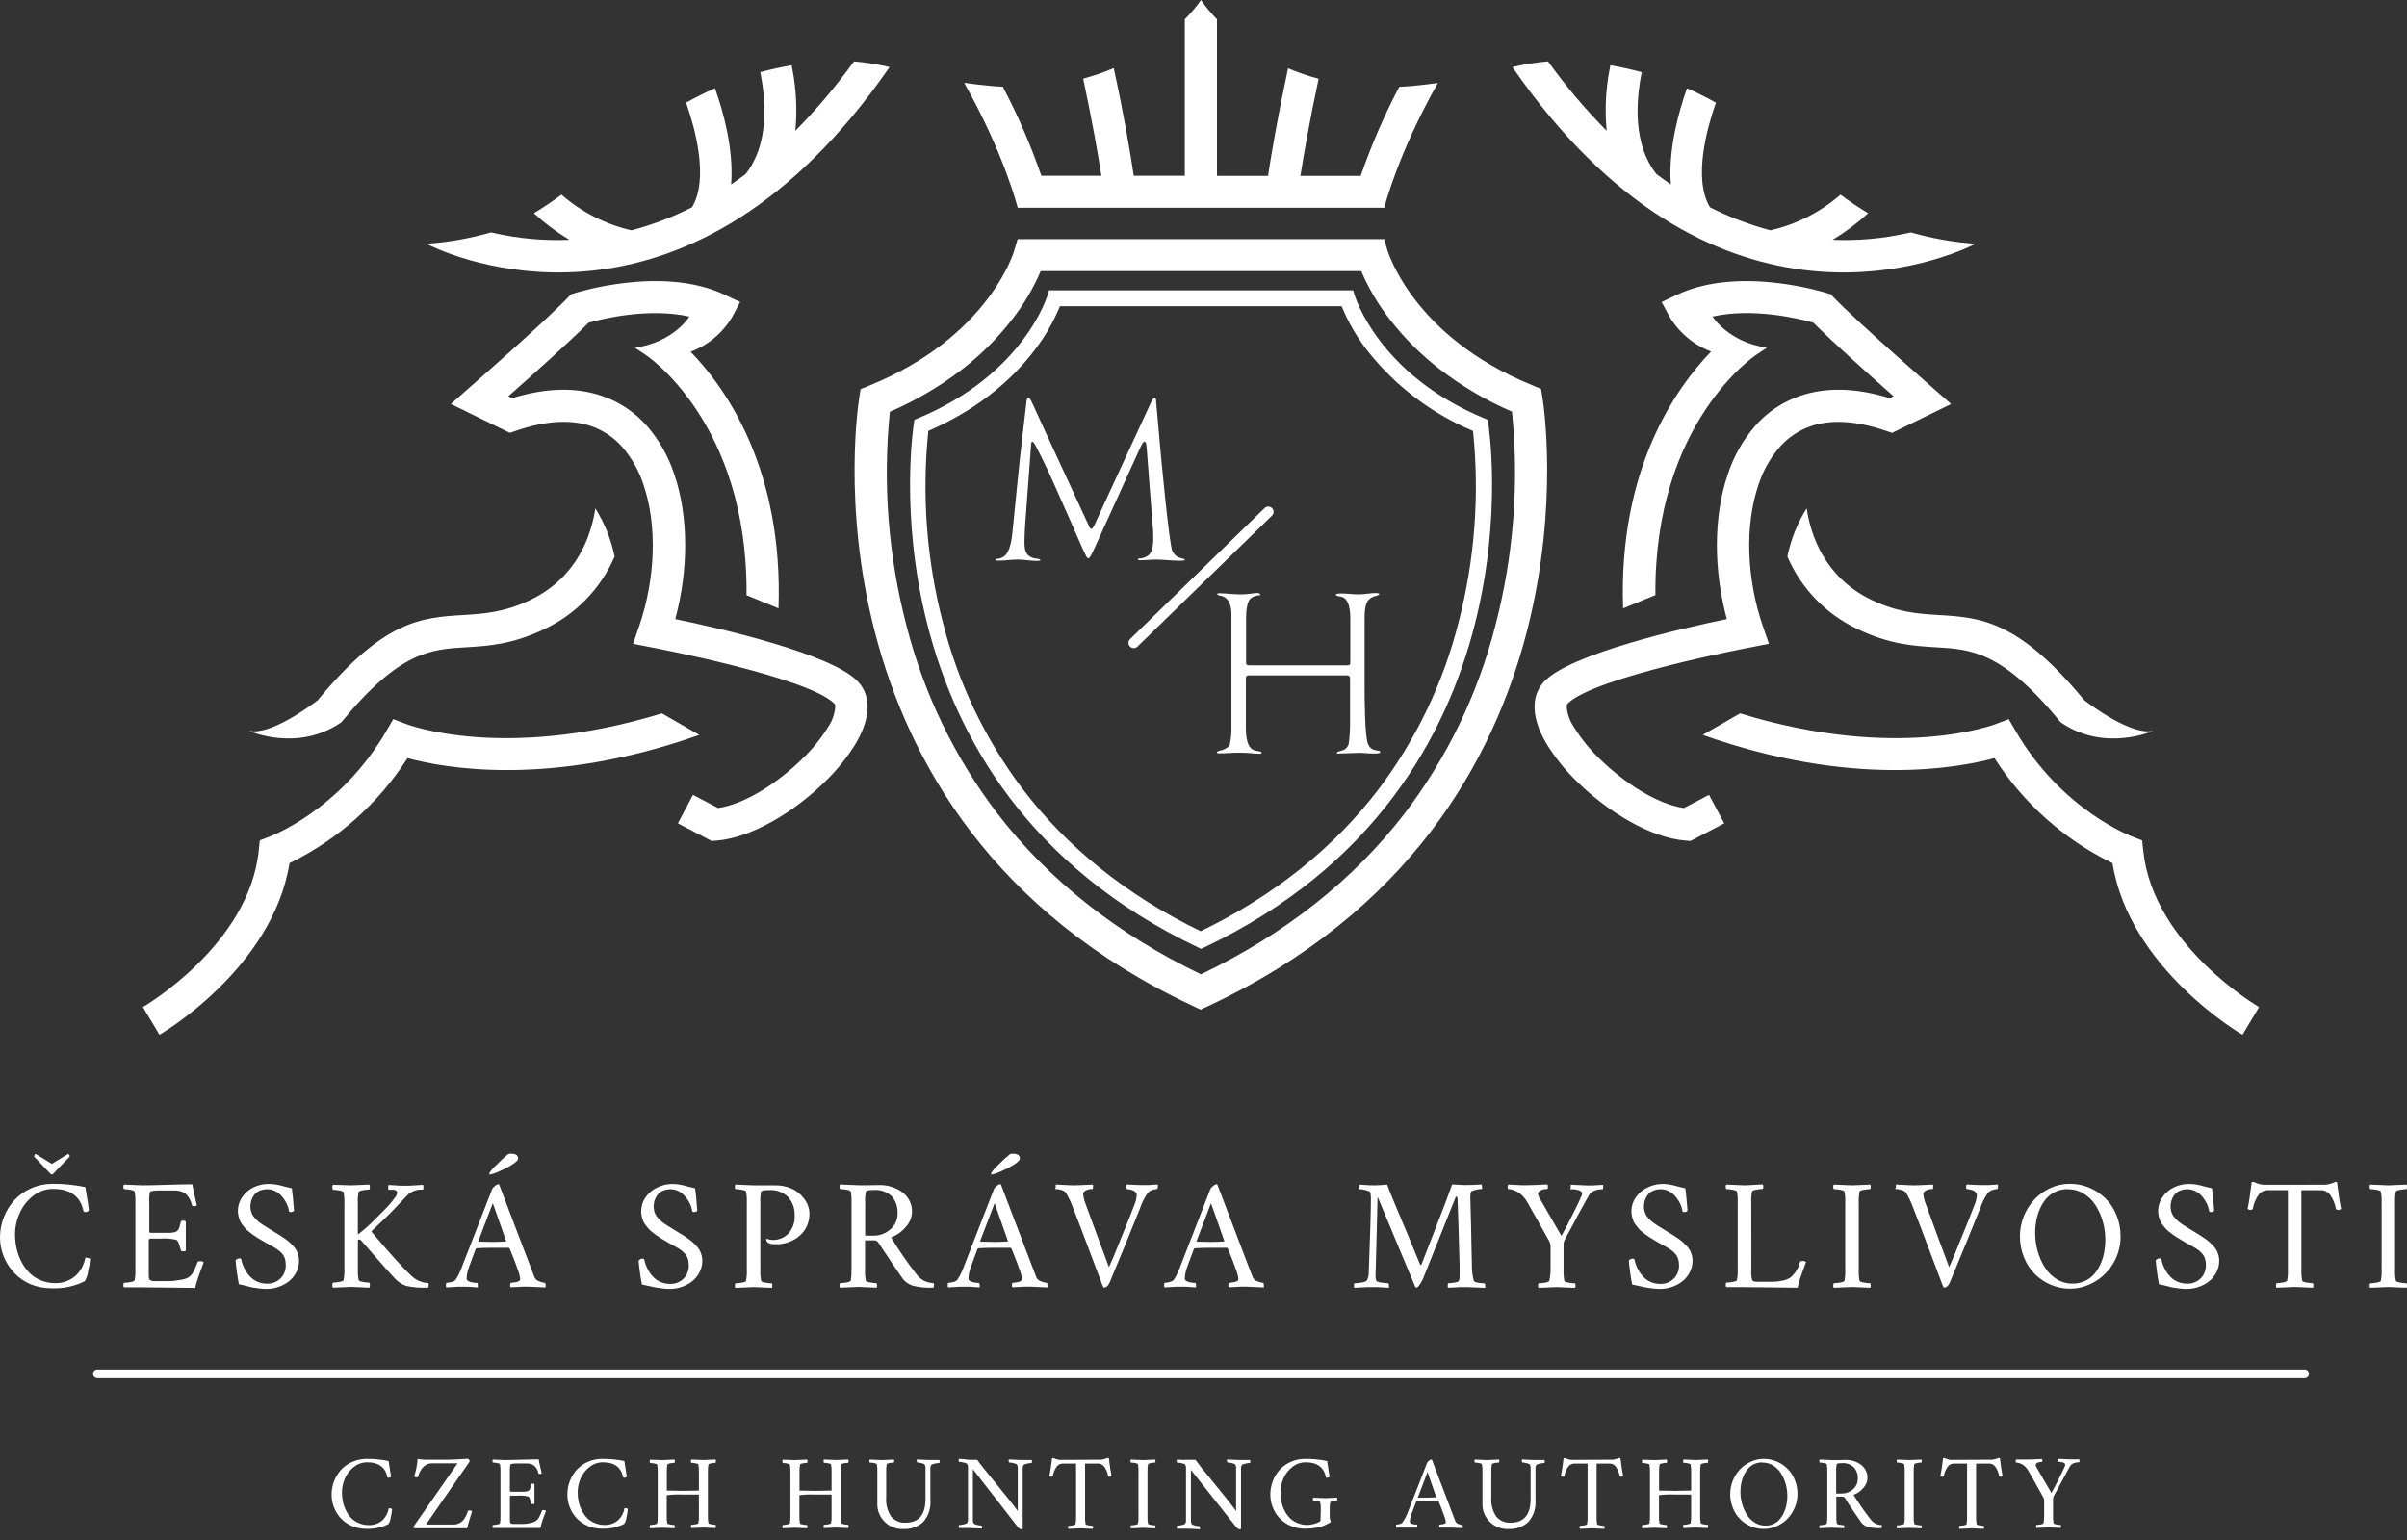 <?xml version="1.0" encoding="UTF-8" standalone="no"?>
<!DOCTYPE svg PUBLIC "-//W3C//DTD SVG 1.1//EN" "http://www.w3.org/Graphics/SVG/1.1/DTD/svg11.dtd">
<svg width="200px" height="128px" version="1.1" xmlns="http://www.w3.org/2000/svg" xmlns:xlink="http://www.w3.org/1999/xlink" xml:space="preserve" xmlns:serif="http://www.serif.com/" style="fill-rule:evenodd;clip-rule:evenodd;stroke-linejoin:round;stroke-miterlimit:2;">
    <rect width="100%" height="100%" fill="#333333" stroke="none"/>
    <path d="M22.311,98.407C22.489,98.407 22.666,98.417 22.843,98.439C22.978,98.457 23.111,98.482 23.243,98.515L23.707,98.639C23.91,98.693 24.09,98.737 24.248,98.771C24.304,99.145 24.364,99.756 24.428,100.604C24.428,100.644 24.404,100.676 24.336,100.704C24.279,100.73 24.218,100.743 24.156,100.744C24.104,100.747 24.053,100.728 24.016,100.692C23.995,100.542 23.959,100.395 23.907,100.252C23.845,100.081 23.763,99.917 23.663,99.764C23.559,99.599 23.437,99.446 23.299,99.308C23.158,99.168 22.992,99.056 22.811,98.976C22.622,98.89 22.418,98.846 22.211,98.847C21.984,98.843 21.758,98.888 21.55,98.98C21.375,99.056 21.223,99.177 21.11,99.332C20.911,99.607 20.804,99.94 20.806,100.28C20.805,100.402 20.82,100.523 20.85,100.64C20.877,100.747 20.914,100.85 20.962,100.948C21.014,101.047 21.078,101.139 21.154,101.221C21.237,101.314 21.313,101.393 21.382,101.457C21.472,101.538 21.567,101.613 21.666,101.681L21.963,101.881L22.287,102.081L22.607,102.277L23.319,102.717C23.415,102.779 23.538,102.861 23.687,102.965C23.814,103.054 23.935,103.149 24.052,103.25C24.159,103.347 24.262,103.45 24.36,103.558C24.461,103.666 24.55,103.786 24.624,103.914C24.692,104.041 24.746,104.175 24.784,104.314C24.827,104.462 24.848,104.616 24.848,104.77C24.85,105.105 24.774,105.435 24.624,105.735C24.479,106.026 24.273,106.283 24.02,106.487C23.76,106.693 23.468,106.852 23.155,106.959C22.832,107.073 22.493,107.132 22.151,107.131C21.931,107.131 21.712,107.116 21.494,107.087C21.26,107.058 21.065,107.029 20.91,106.999L20.342,106.851L19.85,106.743C19.78,106.404 19.717,106.012 19.661,105.567C19.605,105.121 19.577,104.848 19.577,104.746C19.663,104.65 19.785,104.594 19.914,104.59C19.918,104.59 19.922,104.59 19.926,104.59C19.992,104.59 20.048,104.641 20.054,104.706C20.082,104.842 20.119,104.976 20.166,105.106C20.231,105.281 20.312,105.45 20.406,105.611C20.515,105.803 20.65,105.979 20.806,106.135C20.975,106.305 21.174,106.441 21.394,106.535C21.647,106.643 21.92,106.697 22.195,106.695C22.604,106.706 23.002,106.554 23.299,106.271C23.604,105.968 23.766,105.548 23.743,105.118C23.744,104.995 23.73,104.871 23.703,104.75C23.684,104.647 23.653,104.546 23.611,104.45C23.567,104.357 23.509,104.271 23.439,104.194C23.374,104.121 23.305,104.051 23.231,103.986C23.149,103.916 23.062,103.852 22.971,103.794L22.687,103.622L22.363,103.446L22.011,103.25L21.666,103.045L21.334,102.841C21.163,102.735 21.046,102.656 20.982,102.605L20.674,102.365C20.563,102.283 20.461,102.189 20.37,102.085L20.138,101.793C20.053,101.691 19.984,101.576 19.934,101.453C19.889,101.334 19.852,101.212 19.822,101.089C19.788,100.958 19.771,100.823 19.769,100.688C19.762,100.26 19.89,99.84 20.134,99.488C20.371,99.144 20.694,98.868 21.07,98.687C21.457,98.5 21.881,98.404 22.311,98.407ZM181.859,98.407C182.037,98.407 182.215,98.417 182.392,98.439C182.526,98.457 182.66,98.482 182.792,98.515L183.256,98.639C183.459,98.693 183.639,98.737 183.796,98.771C183.852,99.145 183.912,99.756 183.976,100.604C183.976,100.644 183.952,100.676 183.884,100.704C183.828,100.73 183.766,100.743 183.704,100.744C183.652,100.747 183.602,100.728 183.564,100.692C183.543,100.542 183.507,100.395 183.456,100.252C183.394,100.081 183.312,99.917 183.212,99.764C183.107,99.599 182.985,99.446 182.848,99.308C182.707,99.168 182.541,99.056 182.36,98.976C182.171,98.89 181.966,98.846 181.759,98.847C181.532,98.843 181.307,98.888 181.099,98.98C180.924,99.056 180.772,99.177 180.659,99.332C180.459,99.607 180.353,99.94 180.355,100.28C180.354,100.402 180.369,100.523 180.399,100.64C180.425,100.747 180.463,100.85 180.511,100.948C180.562,101.047 180.627,101.139 180.703,101.221C180.785,101.314 180.861,101.393 180.931,101.457C181.02,101.538 181.115,101.613 181.215,101.681L181.511,101.881L181.835,102.081L182.155,102.277L182.868,102.717C182.964,102.779 183.087,102.861 183.236,102.965C183.362,103.054 183.484,103.149 183.6,103.25C183.708,103.347 183.811,103.45 183.908,103.558C184.01,103.666 184.098,103.786 184.172,103.914C184.241,104.041 184.294,104.175 184.332,104.314C184.375,104.462 184.397,104.616 184.397,104.77C184.399,105.105 184.322,105.435 184.172,105.735C184.028,106.026 183.822,106.283 183.568,106.487C183.309,106.693 183.017,106.852 182.704,106.959C182.381,107.073 182.041,107.132 181.699,107.131C181.48,107.131 181.261,107.116 181.043,107.087C180.808,107.058 180.613,107.029 180.459,106.999L179.886,106.851L179.394,106.743C179.325,106.404 179.262,106.012 179.206,105.567C179.15,105.121 179.122,104.848 179.122,104.746C179.208,104.65 179.329,104.594 179.458,104.59C179.462,104.59 179.466,104.59 179.471,104.59C179.537,104.59 179.592,104.641 179.598,104.706C179.626,104.842 179.664,104.976 179.71,105.106C179.776,105.281 179.856,105.45 179.95,105.611C180.06,105.803 180.194,105.979 180.351,106.135C180.519,106.305 180.719,106.441 180.939,106.535C181.192,106.643 181.464,106.697 181.739,106.695C182.149,106.706 182.547,106.554 182.844,106.271C183.149,105.968 183.311,105.548 183.288,105.118C183.288,104.995 183.275,104.871 183.248,104.75C183.226,104.645 183.193,104.543 183.148,104.446C183.103,104.353 183.045,104.267 182.976,104.19C182.911,104.117 182.841,104.047 182.768,103.982C182.685,103.912 182.598,103.848 182.508,103.79L182.223,103.618L181.899,103.442L181.575,103.262L181.231,103.057L180.887,102.849C180.716,102.743 180.599,102.664 180.535,102.613L180.227,102.373C180.115,102.291 180.013,102.197 179.922,102.093L179.69,101.801C179.605,101.699 179.537,101.584 179.486,101.461C179.442,101.342 179.404,101.22 179.374,101.097C179.341,100.966 179.323,100.831 179.322,100.696C179.315,100.268 179.442,99.848 179.686,99.496C179.923,99.152 180.246,98.876 180.623,98.695C181.007,98.506 181.43,98.407 181.859,98.407ZM138.098,98.407C138.276,98.407 138.454,98.417 138.631,98.439C138.765,98.457 138.899,98.482 139.031,98.515L139.495,98.639C139.698,98.693 139.878,98.737 140.035,98.771C140.091,99.145 140.151,99.756 140.215,100.604C140.215,100.644 140.191,100.676 140.123,100.704C140.067,100.73 140.005,100.743 139.943,100.744C139.891,100.747 139.841,100.728 139.803,100.692C139.782,100.542 139.746,100.395 139.695,100.252C139.633,100.081 139.551,99.917 139.451,99.764C139.346,99.599 139.224,99.446 139.087,99.308C138.946,99.168 138.78,99.056 138.599,98.976C138.41,98.89 138.205,98.846 137.998,98.847C137.771,98.843 137.546,98.888 137.338,98.98C137.163,99.056 137.011,99.177 136.898,99.332C136.698,99.607 136.592,99.94 136.594,100.28C136.593,100.402 136.608,100.523 136.638,100.64C136.664,100.747 136.702,100.85 136.75,100.948C136.801,101.047 136.866,101.139 136.942,101.221C137.024,101.314 137.1,101.393 137.17,101.457C137.259,101.538 137.354,101.613 137.454,101.681L137.75,101.881L138.074,102.081L138.394,102.277L139.107,102.717C139.203,102.779 139.326,102.861 139.475,102.965C139.601,103.054 139.723,103.149 139.839,103.25C139.947,103.347 140.05,103.45 140.147,103.558C140.249,103.666 140.337,103.786 140.411,103.914C140.48,104.041 140.533,104.175 140.571,104.314C140.614,104.462 140.636,104.616 140.636,104.77C140.638,105.105 140.561,105.435 140.411,105.735C140.267,106.026 140.061,106.283 139.807,106.487C139.548,106.693 139.256,106.852 138.943,106.959C138.62,107.073 138.28,107.132 137.938,107.131C137.719,107.131 137.5,107.116 137.282,107.087C137.047,107.058 136.852,107.029 136.698,106.999L136.109,106.871L135.617,106.763C135.548,106.424 135.485,106.032 135.429,105.587C135.373,105.141 135.345,104.868 135.345,104.766C135.431,104.67 135.552,104.614 135.681,104.61C135.685,104.61 135.689,104.61 135.694,104.61C135.76,104.61 135.815,104.661 135.821,104.726C135.849,104.862 135.887,104.996 135.933,105.126C135.999,105.301 136.079,105.47 136.173,105.631C136.283,105.823 136.417,105.999 136.574,106.155C136.742,106.325 136.942,106.461 137.162,106.555C137.415,106.663 137.687,106.717 137.962,106.715C138.372,106.726 138.77,106.574 139.067,106.291C139.372,105.988 139.534,105.568 139.511,105.138C139.511,105.015 139.498,104.891 139.471,104.77C139.449,104.665 139.416,104.563 139.371,104.466C139.326,104.373 139.268,104.287 139.199,104.21C139.134,104.137 139.064,104.067 138.991,104.002C138.908,103.932 138.821,103.868 138.731,103.81L138.446,103.638L138.122,103.462L137.798,103.282L137.454,103.077L137.122,102.873C136.951,102.767 136.834,102.688 136.77,102.637L136.462,102.397C136.35,102.315 136.248,102.221 136.157,102.117L135.925,101.825C135.84,101.723 135.771,101.608 135.721,101.485C135.677,101.366 135.639,101.244 135.609,101.121C135.576,100.99 135.558,100.855 135.557,100.72C135.55,100.292 135.677,99.872 135.921,99.52C136.158,99.176 136.481,98.9 136.858,98.719C137.242,98.521 137.666,98.414 138.098,98.407ZM55.819,98.407C55.997,98.407 56.174,98.417 56.351,98.439C56.486,98.457 56.619,98.482 56.751,98.515L57.215,98.639C57.418,98.693 57.598,98.737 57.756,98.771C57.812,99.145 57.872,99.756 57.936,100.604C57.936,100.644 57.912,100.676 57.844,100.704C57.787,100.73 57.726,100.743 57.664,100.744C57.612,100.747 57.561,100.728 57.524,100.692C57.503,100.542 57.467,100.395 57.416,100.252C57.353,100.081 57.271,99.917 57.171,99.764C57.067,99.599 56.945,99.446 56.807,99.308C56.666,99.168 56.501,99.056 56.319,98.976C56.131,98.89 55.926,98.846 55.719,98.847C55.492,98.843 55.266,98.888 55.058,98.98C54.883,99.056 54.731,99.177 54.618,99.332C54.419,99.607 54.312,99.94 54.314,100.28C54.313,100.402 54.328,100.523 54.358,100.64C54.385,100.747 54.422,100.85 54.47,100.948C54.522,101.047 54.586,101.139 54.662,101.221C54.745,101.314 54.821,101.393 54.89,101.457C54.98,101.538 55.075,101.613 55.174,101.681L55.471,101.881L55.795,102.081L56.115,102.277L56.827,102.717C56.923,102.779 57.046,102.861 57.195,102.965C57.322,103.054 57.443,103.149 57.56,103.25C57.668,103.347 57.77,103.45 57.868,103.558C57.969,103.666 58.058,103.786 58.132,103.914C58.2,104.041 58.254,104.175 58.292,104.314C58.335,104.462 58.356,104.616 58.356,104.77C58.358,105.105 58.282,105.435 58.132,105.735C57.987,106.026 57.781,106.283 57.528,106.487C57.268,106.693 56.976,106.852 56.663,106.959C56.341,107.073 56.001,107.132 55.659,107.131C55.439,107.131 55.22,107.116 55.002,107.087C54.768,107.058 54.573,107.029 54.418,106.999L53.83,106.871L53.338,106.763C53.268,106.424 53.206,106.032 53.15,105.587C53.093,105.141 53.065,104.868 53.065,104.766C53.151,104.67 53.273,104.614 53.402,104.61C53.406,104.61 53.41,104.61 53.414,104.61C53.48,104.61 53.536,104.661 53.542,104.726C53.57,104.862 53.607,104.996 53.654,105.126C53.719,105.301 53.8,105.47 53.894,105.631C54.003,105.823 54.138,105.999 54.294,106.155C54.463,106.325 54.662,106.461 54.882,106.555C55.135,106.663 55.408,106.717 55.683,106.715C56.093,106.726 56.49,106.574 56.787,106.291C57.092,105.988 57.254,105.568 57.231,105.138C57.232,105.015 57.218,104.891 57.191,104.77C57.17,104.665 57.136,104.563 57.091,104.466C57.047,104.373 56.989,104.287 56.919,104.21C56.854,104.137 56.785,104.067 56.711,104.002C56.629,103.932 56.542,103.868 56.451,103.81L56.167,103.638L55.843,103.462L55.519,103.282L55.174,103.077L54.842,102.873C54.672,102.767 54.554,102.688 54.49,102.637L54.182,102.397C54.071,102.315 53.969,102.221 53.878,102.117L53.646,101.825C53.561,101.723 53.492,101.608 53.442,101.485C53.397,101.366 53.36,101.244 53.33,101.121C53.296,100.99 53.279,100.855 53.278,100.72C53.27,100.292 53.398,99.872 53.642,99.52C53.879,99.176 54.202,98.9 54.578,98.719C54.962,98.521 55.387,98.414 55.819,98.407ZM172.007,98.395C172.557,98.395 173.101,98.505 173.607,98.719C174.107,98.929 174.562,99.232 174.948,99.612C175.343,100.008 175.653,100.481 175.86,101C176.089,101.561 176.205,102.16 176.201,102.765C176.21,104.493 175.189,106.07 173.607,106.767C173.104,106.994 172.558,107.111 172.007,107.111C171.457,107.113 170.912,107.002 170.406,106.787C169.382,106.363 168.575,105.538 168.173,104.506C167.947,103.95 167.833,103.354 167.837,102.753C167.838,101.602 168.281,100.495 169.073,99.66C169.454,99.267 169.906,98.951 170.406,98.727C170.91,98.504 171.455,98.391 172.007,98.395ZM4.358,98.395C5.276,98.389 6.193,98.48 7.091,98.667C7.289,99.855 7.388,100.491 7.388,100.576C7.388,100.616 7.364,100.652 7.296,100.688C7.237,100.723 7.171,100.742 7.103,100.744C7.049,100.747 6.994,100.733 6.947,100.704C6.702,99.448 5.859,98.819 4.418,98.819C3.819,98.815 3.235,99.016 2.765,99.388C2.28,99.759 1.896,100.246 1.649,100.804C1.391,101.359 1.254,101.962 1.249,102.573C1.248,102.977 1.292,103.38 1.381,103.774C1.466,104.158 1.6,104.529 1.781,104.878C1.955,105.215 2.179,105.524 2.445,105.795C2.715,106.064 3.036,106.276 3.39,106.419C3.77,106.576 4.179,106.655 4.59,106.651C5.215,106.666 5.822,106.444 6.291,106.031C6.712,105.631 6.993,105.106 7.091,104.534C7.233,104.523 7.374,104.56 7.492,104.638C7.465,104.976 7.41,105.31 7.328,105.639C7.293,105.941 7.194,106.233 7.039,106.495C6.179,106.921 5.225,107.12 4.266,107.075C3.666,107.081 3.071,106.965 2.517,106.735C2.022,106.52 1.574,106.209 1.201,105.819C0.434,105.02 0.003,103.956 0,102.849C-0,101.69 0.437,100.571 1.225,99.72C1.616,99.309 2.087,98.982 2.609,98.759C3.16,98.517 3.756,98.393 4.358,98.395ZM11.834,98.523C12.221,98.523 12.888,98.509 13.835,98.479C14.782,98.45 15.498,98.435 15.984,98.435C16.018,98.683 16.084,99.012 16.18,99.42C16.276,99.828 16.335,100.084 16.356,100.188C16.29,100.238 16.206,100.261 16.124,100.252C16.016,100.252 15.956,100.22 15.944,100.16C15.873,99.785 15.677,99.445 15.387,99.196C15.108,99.018 14.781,98.931 14.451,98.947L13.342,98.947C12.779,98.947 12.483,98.994 12.454,99.088C12.396,99.391 12.379,99.7 12.406,100.008L12.406,102.409C12.406,102.441 12.45,102.461 12.554,102.469C12.658,102.477 12.794,102.469 12.954,102.469L14.111,102.469C14.225,102.465 14.339,102.452 14.451,102.429C14.532,102.417 14.609,102.388 14.679,102.345C14.732,102.305 14.778,102.256 14.815,102.201C14.861,102.133 14.895,102.057 14.915,101.977L15.003,101.657C15.009,101.62 15.017,101.584 15.027,101.549C15.027,101.489 15.103,101.457 15.219,101.457C15.298,101.449 15.377,101.472 15.439,101.521L15.439,103.958C15.379,104 15.305,104.019 15.231,104.01C15.119,104.01 15.05,103.975 15.023,103.906C14.971,103.686 14.904,103.469 14.823,103.258C14.79,103.176 14.734,103.105 14.663,103.053C14.215,102.949 13.753,102.913 13.294,102.949L12.526,102.949C12.483,102.955 12.441,102.967 12.402,102.985C12.378,102.985 12.362,103.017 12.362,103.033L12.362,106.019C12.362,106.227 12.394,106.343 12.43,106.375C12.514,106.437 12.614,106.475 12.718,106.483L14.007,106.483C14.313,106.484 14.619,106.453 14.919,106.391C15.157,106.367 15.389,106.307 15.607,106.211C15.794,106.097 15.947,105.935 16.052,105.743C16.195,105.473 16.318,105.194 16.42,104.906C16.42,104.854 16.492,104.83 16.6,104.83C16.714,104.816 16.829,104.843 16.924,104.906C16.884,105.018 16.82,105.194 16.732,105.443C16.644,105.691 16.568,105.887 16.516,106.039C16.464,106.191 16.408,106.363 16.348,106.559C16.297,106.719 16.257,106.882 16.228,107.047C15.785,107.047 15.09,107.039 14.143,107.023C13.196,107.007 12.423,106.999 11.826,106.999L10.297,106.999C10.26,106.944 10.244,106.877 10.253,106.811C10.249,106.746 10.265,106.68 10.297,106.623C10.474,106.619 10.651,106.6 10.825,106.567C11.049,106.527 11.169,106.478 11.185,106.419C11.243,106.105 11.264,105.786 11.249,105.467L11.249,99.996C11.264,99.677 11.243,99.358 11.185,99.044C11.169,98.982 11.049,98.933 10.825,98.895C10.651,98.861 10.474,98.841 10.297,98.835C10.264,98.778 10.249,98.713 10.253,98.647C10.244,98.581 10.26,98.515 10.297,98.459C11.188,98.502 11.7,98.523 11.834,98.523ZM67.256,100.82C67.284,101.536 66.99,102.228 66.456,102.705C65.887,103.194 65.152,103.448 64.403,103.414C64.212,103.422 64.022,103.386 63.847,103.31C63.741,103.253 63.673,103.145 63.667,103.025C63.665,103.016 63.665,103.007 63.667,102.997C63.665,102.988 63.665,102.979 63.667,102.969C63.679,102.962 63.694,102.962 63.707,102.969C63.865,103.02 64.029,103.051 64.195,103.061C64.69,103.078 65.169,102.883 65.511,102.525C65.873,102.121 66.059,101.59 66.028,101.049C66.059,100.479 65.865,99.919 65.487,99.492C65.06,99.082 64.477,98.874 63.887,98.919C63.494,98.919 63.28,98.962 63.242,99.048C63.18,99.366 63.159,99.692 63.178,100.016L63.178,105.511C63.163,105.83 63.185,106.149 63.242,106.463C63.258,106.524 63.378,106.574 63.603,106.611C63.777,106.644 63.953,106.663 64.131,106.667C64.162,106.725 64.176,106.79 64.171,106.855C64.18,106.921 64.166,106.987 64.131,107.043C63.25,107.001 62.747,106.979 62.622,106.979C62.497,106.979 61.99,107.001 61.101,107.043C61.066,106.987 61.052,106.921 61.061,106.855C61.056,106.79 61.07,106.725 61.101,106.667C61.279,106.663 61.455,106.644 61.63,106.611C61.854,106.571 61.974,106.522 61.99,106.463C62.047,106.149 62.069,105.83 62.054,105.511L62.054,99.996C62.069,99.677 62.047,99.358 61.99,99.044C61.974,98.982 61.854,98.933 61.63,98.895C61.455,98.861 61.279,98.841 61.101,98.835C61.07,98.778 61.056,98.713 61.061,98.647C61.052,98.582 61.066,98.515 61.101,98.459C61.982,98.502 62.489,98.523 62.622,98.523L64.435,98.523C64.887,98.52 65.335,98.609 65.752,98.783C66.157,98.954 66.51,99.23 66.772,99.584C67.067,99.93 67.238,100.366 67.256,100.82ZM114.219,98.523C114.443,98.523 114.791,98.502 115.263,98.459C115.335,98.691 115.53,99.186 115.848,99.944L116.98,102.641C117.418,103.684 117.758,104.509 118.001,105.114C118.012,105.132 118.032,105.142 118.053,105.138C118.083,105.138 118.11,105.116 118.117,105.086C119.373,101.85 120.031,100.156 120.09,100.004L120.658,98.447C121.208,98.482 121.546,98.499 121.674,98.499C122.208,98.499 122.69,98.482 123.119,98.447L123.159,98.819C122.982,98.828 122.807,98.853 122.635,98.895C122.405,98.943 122.272,98.996 122.235,99.052C122.183,99.209 122.161,99.374 122.171,99.54C122.171,99.807 122.183,100.269 122.207,100.928C122.231,101.587 122.248,102.365 122.259,103.262C122.277,104.153 122.292,104.79 122.303,105.174C122.293,105.605 122.345,106.035 122.459,106.451C122.485,106.528 122.61,106.584 122.831,106.619C123.007,106.65 123.185,106.667 123.363,106.671C123.395,106.733 123.41,106.802 123.407,106.871C123.416,106.928 123.416,106.986 123.407,107.043C122.548,107.001 122.036,106.979 121.87,106.979L121.366,106.979L120.826,107.007L120.322,107.031C120.298,106.983 120.288,106.929 120.294,106.875C120.289,106.802 120.299,106.729 120.322,106.659C120.471,106.656 120.619,106.642 120.766,106.619C120.904,106.608 121.039,106.574 121.166,106.519C121.244,106.476 121.282,106.296 121.282,105.979L121.282,105.231C121.21,102.581 121.154,100.742 121.114,99.712C121.113,99.656 121.104,99.601 121.086,99.548C121.086,99.484 121.038,99.456 120.998,99.456C120.958,99.456 120.958,99.488 120.934,99.548C120.737,100.039 119.83,102.306 118.213,106.351C118.146,106.49 118.068,106.624 117.981,106.751C117.869,106.917 117.783,107.006 117.725,107.019C117.685,107.019 117.645,107.011 117.608,106.995L114.463,99.464C114.444,100.288 114.422,101.239 114.395,102.317C114.368,103.395 114.344,104.278 114.323,104.966C114.304,105.657 114.295,106.011 114.295,106.027C114.289,106.162 114.307,106.298 114.347,106.427C114.382,106.51 114.523,106.568 114.771,106.603C114.967,106.635 115.165,106.654 115.363,106.659C115.399,106.715 115.414,106.781 115.407,106.847C115.417,106.91 115.417,106.973 115.407,107.035L114.975,107.011L114.503,106.983L113.547,106.983L113.026,107.011L112.53,107.035C112.506,106.987 112.497,106.933 112.502,106.879C112.498,106.806 112.507,106.733 112.53,106.663C112.727,106.658 112.924,106.638 113.118,106.603C113.369,106.563 113.521,106.506 113.575,106.431C113.683,106.234 113.737,106.012 113.731,105.787C113.851,102.585 113.911,100.531 113.911,99.624C113.919,99.45 113.902,99.276 113.859,99.108C113.837,99.038 113.704,98.976 113.458,98.919C113.288,98.873 113.114,98.845 112.938,98.835C112.762,98.826 112.938,98.775 112.938,98.659C112.924,98.595 112.924,98.528 112.938,98.463L113.795,98.515L114.219,98.523ZM128.838,105.503L128.838,103.554C128.836,103.428 128.804,103.305 128.746,103.194C128.479,102.708 128.164,102.145 127.801,101.505C127.439,100.864 127.142,100.34 126.913,99.932C126.802,99.736 126.668,99.555 126.513,99.392C126.374,99.253 126.217,99.134 126.045,99.04C125.928,98.974 125.802,98.924 125.672,98.891C125.559,98.857 125.442,98.837 125.324,98.831C125.288,98.831 125.272,98.779 125.272,98.671C125.263,98.597 125.282,98.521 125.324,98.459L125.852,98.483L126.409,98.511L126.937,98.511C127.177,98.511 127.728,98.49 128.59,98.447C128.611,98.517 128.619,98.59 128.614,98.663C128.614,98.767 128.614,98.819 128.566,98.819C128.47,98.821 128.375,98.83 128.282,98.847C128.167,98.87 128.057,98.913 127.957,98.976C127.859,99.023 127.796,99.122 127.793,99.232C127.81,99.376 127.864,99.514 127.949,99.632L129.742,102.725C130.036,102.192 130.361,101.569 130.719,100.856C131.076,100.144 131.31,99.653 131.419,99.384C131.445,99.323 131.459,99.258 131.459,99.192C131.457,99.135 131.432,99.082 131.391,99.044C131.308,98.977 131.211,98.93 131.107,98.907C130.927,98.86 130.741,98.839 130.555,98.843C130.368,98.848 130.527,98.787 130.519,98.667C130.505,98.601 130.505,98.533 130.519,98.467L131.807,98.531L132.332,98.531L133.204,98.479C133.216,98.551 133.216,98.624 133.204,98.695C133.204,98.799 133.204,98.851 133.168,98.851L132.976,98.851C132.875,98.864 132.775,98.881 132.676,98.903C132.542,98.931 132.414,98.984 132.3,99.06C132.184,99.134 132.088,99.236 132.019,99.356C131.753,99.815 131.074,101.066 129.982,103.109C129.93,103.236 129.908,103.373 129.918,103.51L129.918,105.511C129.903,105.83 129.925,106.149 129.982,106.463C129.998,106.524 130.118,106.574 130.343,106.611C130.517,106.644 130.694,106.663 130.871,106.667C130.902,106.725 130.916,106.79 130.911,106.855C130.92,106.921 130.906,106.987 130.871,107.043C129.99,107.001 129.487,106.979 129.362,106.979C129.237,106.979 128.73,107.001 127.841,107.043C127.806,106.987 127.792,106.921 127.801,106.855C127.796,106.79 127.81,106.725 127.841,106.667C128.019,106.663 128.195,106.644 128.37,106.611C128.594,106.571 128.714,106.522 128.73,106.463C128.803,106.148 128.839,105.826 128.838,105.503ZM153.89,98.523C154.015,98.523 154.518,98.502 155.399,98.459C155.435,98.515 155.451,98.581 155.443,98.647C155.446,98.713 155.431,98.778 155.399,98.835C155.221,98.841 155.044,98.861 154.87,98.895C154.646,98.933 154.526,98.982 154.51,99.044C154.452,99.358 154.431,99.677 154.446,99.996L154.446,105.503C154.431,105.822 154.452,106.141 154.51,106.455C154.526,106.516 154.646,106.566 154.87,106.603C155.045,106.636 155.221,106.655 155.399,106.659C155.431,106.716 155.446,106.782 155.443,106.847C155.451,106.913 155.435,106.98 155.399,107.035C154.518,106.993 154.015,106.971 153.89,106.971C153.764,106.971 153.258,106.993 152.369,107.035C152.332,106.98 152.317,106.913 152.325,106.847C152.322,106.782 152.337,106.716 152.369,106.659C152.546,106.655 152.723,106.636 152.897,106.603C153.121,106.563 153.242,106.514 153.258,106.455C153.315,106.141 153.337,105.822 153.322,105.503L153.322,99.996C153.337,99.677 153.315,99.358 153.258,99.044C153.242,98.982 153.121,98.933 152.897,98.895C152.723,98.861 152.547,98.841 152.369,98.835C152.337,98.778 152.321,98.713 152.325,98.647C152.317,98.581 152.332,98.515 152.369,98.459C153.239,98.502 153.746,98.523 153.89,98.523ZM198.451,98.523C198.577,98.523 199.08,98.502 199.96,98.459C199.996,98.515 200.012,98.581 200.004,98.647C200.008,98.713 199.993,98.778 199.96,98.835C199.783,98.841 199.606,98.861 199.432,98.895C199.208,98.933 199.088,98.982 199.072,99.044C199.014,99.358 198.992,99.677 199.008,99.996L199.008,105.503C198.992,105.822 199.014,106.141 199.072,106.455C199.088,106.516 199.208,106.566 199.432,106.603C199.606,106.636 199.783,106.655 199.96,106.659C199.992,106.716 200.008,106.782 200.004,106.847C200.012,106.913 199.996,106.98 199.96,107.035C199.08,106.993 198.577,106.971 198.451,106.971C198.326,106.971 197.819,106.993 196.931,107.035C196.897,106.98 196.885,106.915 196.895,106.851C196.891,106.786 196.906,106.72 196.939,106.663C197.116,106.659 197.292,106.64 197.467,106.607C197.691,106.567 197.811,106.518 197.827,106.459C197.885,106.145 197.906,105.826 197.891,105.507L197.891,99.996C197.906,99.677 197.885,99.358 197.827,99.044C197.811,98.982 197.691,98.933 197.467,98.895C197.293,98.861 197.116,98.841 196.939,98.835C196.906,98.778 196.891,98.713 196.895,98.647C196.886,98.581 196.902,98.515 196.939,98.459C197.814,98.502 198.318,98.523 198.451,98.523ZM73.163,98.499C73.47,98.5 73.775,98.549 74.068,98.643C74.367,98.734 74.652,98.869 74.912,99.044C75.174,99.226 75.391,99.467 75.544,99.748C75.706,100.043 75.789,100.376 75.784,100.712C75.771,101.191 75.58,101.648 75.248,101.993C74.928,102.381 74.509,102.677 74.036,102.849C74.675,103.896 75.371,104.908 76.121,105.879C76.285,106.105 76.495,106.295 76.737,106.435C76.999,106.565 77.285,106.639 77.577,106.651C77.606,106.715 77.614,106.786 77.601,106.855C77.597,106.914 77.585,106.972 77.565,107.027C76.994,107.055 76.421,107.003 75.864,106.871C75.633,106.797 75.418,106.679 75.232,106.523C75.156,106.456 75.087,106.382 75.024,106.303C74.912,106.154 74.636,105.753 74.196,105.102C73.755,104.451 73.345,103.834 72.963,103.25C72.867,103.13 72.714,103.071 72.563,103.093L71.879,103.093L71.879,105.495C71.863,105.814 71.885,106.133 71.943,106.447C71.959,106.508 72.079,106.558 72.303,106.595C72.477,106.628 72.654,106.647 72.831,106.651C72.863,106.708 72.879,106.774 72.875,106.839C72.883,106.905 72.867,106.972 72.831,107.027C71.951,106.985 71.448,106.963 71.322,106.963C71.197,106.963 70.69,106.985 69.802,107.027C69.765,106.972 69.749,106.905 69.757,106.839C69.754,106.774 69.769,106.708 69.802,106.651C69.979,106.647 70.155,106.628 70.33,106.595C70.554,106.555 70.674,106.506 70.69,106.447C70.741,106.132 70.763,105.813 70.754,105.495L70.754,99.988C70.769,99.669 70.747,99.35 70.69,99.036C70.674,98.974 70.554,98.925 70.33,98.887C70.156,98.853 69.979,98.833 69.802,98.827C69.77,98.77 69.756,98.705 69.761,98.639C69.752,98.574 69.766,98.507 69.802,98.451C70.682,98.494 71.189,98.515 71.322,98.515L72.123,98.515L73.163,98.499ZM29.178,98.523C29.303,98.523 29.806,98.502 30.687,98.459C30.725,98.522 30.74,98.595 30.731,98.667C30.735,98.739 30.72,98.811 30.687,98.875C30.509,98.88 30.333,98.899 30.158,98.931C29.934,98.972 29.814,99.021 29.798,99.08C29.733,99.398 29.711,99.724 29.734,100.048L29.734,102.613C30.253,102.218 30.74,101.784 31.191,101.313C31.69,100.819 32.038,100.467 32.235,100.256C32.433,100.045 32.626,99.808 32.816,99.544C32.916,99.432 32.979,99.292 32.996,99.144C33.002,99.113 33.002,99.082 32.996,99.052C32.982,99.023 32.962,98.998 32.936,98.98L32.852,98.927C32.819,98.911 32.784,98.899 32.748,98.891L32.287,98.891C32.262,98.833 32.251,98.77 32.255,98.707C32.254,98.634 32.265,98.561 32.287,98.491L32.748,98.519L33.308,98.555L33.768,98.555C33.992,98.555 34.259,98.543 34.569,98.519L35.157,98.479C35.179,98.553 35.187,98.631 35.181,98.707C35.181,98.819 35.181,98.879 35.133,98.879L34.841,98.879C34.765,98.889 34.691,98.902 34.617,98.919C34.528,98.939 34.441,98.966 34.356,99C34.268,99.037 34.182,99.081 34.1,99.132C34.011,99.186 33.93,99.253 33.86,99.332C33.593,99.614 33.327,99.895 33.06,100.172C32.793,100.45 32.578,100.675 32.416,100.848L31.659,101.577L30.895,102.305C30.873,102.336 30.873,102.378 30.895,102.409L31.255,102.833L31.615,103.25L31.955,103.65L32.632,104.418L32.972,104.794L33.28,105.126L33.604,105.467L33.896,105.763L34.204,106.063C34.381,106.227 34.582,106.362 34.801,106.463C35.055,106.572 35.325,106.636 35.601,106.651C35.626,106.715 35.632,106.785 35.617,106.851C35.613,106.91 35.601,106.968 35.581,107.023C34.967,107.056 34.351,107.009 33.748,106.883C33.418,106.766 33.119,106.576 32.872,106.327C32.634,106.095 31.667,105.008 29.97,103.065C29.97,103.041 29.914,103.025 29.854,103.025C29.814,103.024 29.775,103.032 29.738,103.049L29.738,105.451C29.723,105.77 29.745,106.089 29.802,106.403C29.818,106.464 29.938,106.514 30.162,106.551C30.337,106.586 30.513,106.606 30.691,106.611C30.724,106.675 30.739,106.747 30.735,106.819C30.744,106.892 30.729,106.965 30.691,107.027C29.81,106.985 29.307,106.963 29.182,106.963C29.057,106.963 28.55,106.985 27.661,107.027C27.623,106.965 27.608,106.892 27.617,106.819C27.613,106.747 27.628,106.675 27.661,106.611C27.839,106.606 28.015,106.586 28.19,106.551C28.414,106.514 28.534,106.464 28.55,106.403C28.607,106.089 28.629,105.77 28.614,105.451L28.614,100.048C28.629,99.729 28.607,99.41 28.55,99.096C28.534,99.034 28.414,98.985 28.19,98.947C28.015,98.915 27.839,98.896 27.661,98.891C27.628,98.827 27.613,98.755 27.617,98.683C27.608,98.611 27.623,98.538 27.661,98.475C28.539,98.507 29.045,98.523 29.178,98.523ZM193.169,98.471C193.304,98.466 193.439,98.444 193.569,98.407C193.697,98.378 193.822,98.335 193.941,98.279C194.013,98.231 194.105,98.222 194.185,98.255C194.289,99.154 194.401,99.893 194.521,100.472C194.459,100.54 194.368,100.574 194.277,100.564C194.21,100.573 194.143,100.549 194.097,100.5C194.03,100.09 193.875,99.699 193.641,99.356C193.469,99.091 193.176,98.93 192.861,98.927L191.224,98.927L191.224,105.507C191.211,105.823 191.234,106.14 191.292,106.451C191.308,106.512 191.428,106.562 191.652,106.599C191.826,106.632 192.003,106.651 192.18,106.655C192.211,106.713 192.225,106.778 192.22,106.843C192.23,106.909 192.215,106.975 192.18,107.031C191.3,106.989 190.797,106.967 190.672,106.967C190.546,106.967 190.039,106.989 189.151,107.031C189.116,106.975 189.102,106.909 189.111,106.843C189.106,106.778 189.12,106.713 189.151,106.655C189.328,106.651 189.505,106.632 189.679,106.599C189.903,106.559 190.023,106.51 190.039,106.451C190.097,106.137 190.118,105.818 190.103,105.499L190.103,98.923L188.438,98.923C188.116,98.919 187.814,99.081 187.638,99.352C187.404,99.695 187.249,100.086 187.182,100.496C187.136,100.545 187.069,100.569 187.002,100.56C186.911,100.57 186.82,100.536 186.758,100.468C186.878,99.887 186.99,99.148 187.094,98.251C187.194,98.22 187.302,98.235 187.39,98.291C187.501,98.345 187.618,98.387 187.738,98.415C187.859,98.45 187.984,98.471 188.11,98.475L193.169,98.471ZM145.522,105.503C145.489,105.814 145.515,106.129 145.598,106.431C145.682,106.493 145.782,106.531 145.886,106.539L147.251,106.539C147.53,106.538 147.809,106.509 148.083,106.451C148.324,106.41 148.554,106.322 148.759,106.191C149.165,105.86 149.447,105.402 149.56,104.89C149.56,104.838 149.632,104.814 149.74,104.814C149.854,104.8 149.969,104.827 150.064,104.89C150.024,105.002 149.96,105.178 149.872,105.427C149.784,105.675 149.708,105.871 149.656,106.023C149.604,106.175 149.548,106.347 149.488,106.543C149.437,106.703 149.397,106.866 149.368,107.031C148.925,107.031 148.23,107.023 147.283,107.007C146.336,106.991 145.563,106.983 144.966,106.983L143.437,106.983C143.4,106.928 143.384,106.861 143.393,106.795C143.389,106.73 143.405,106.664 143.437,106.607C143.614,106.603 143.791,106.584 143.965,106.551C144.189,106.511 144.309,106.462 144.325,106.403C144.383,106.089 144.404,105.77 144.389,105.451L144.389,99.996C144.404,99.677 144.383,99.358 144.325,99.044C144.309,98.982 144.189,98.933 143.965,98.895C143.791,98.861 143.614,98.841 143.437,98.835C143.404,98.778 143.389,98.713 143.393,98.647C143.384,98.581 143.4,98.515 143.437,98.459C144.317,98.502 144.824,98.523 144.958,98.523C145.091,98.523 145.595,98.498 146.47,98.447C146.507,98.503 146.522,98.569 146.514,98.635C146.518,98.701 146.503,98.766 146.47,98.823C146.293,98.829 146.116,98.849 145.942,98.883C145.718,98.921 145.598,98.97 145.582,99.032C145.518,99.345 145.496,99.665 145.518,99.984L145.522,105.503ZM89.215,98.523C89.42,98.523 89.954,98.502 90.816,98.459C90.826,98.53 90.826,98.601 90.816,98.671C90.816,98.775 90.816,98.827 90.776,98.831L90.607,98.831C90.521,98.846 90.435,98.866 90.351,98.891C90.259,98.917 90.174,98.964 90.103,99.028C90.038,99.081 90,99.16 89.999,99.244C90.029,99.545 90.104,99.841 90.223,100.12C91.024,102.313 91.664,104.047 92.144,105.323C92.174,105.261 92.307,104.957 92.544,104.41L93.373,102.369C93.701,101.569 93.984,100.859 94.221,100.24C94.35,99.954 94.428,99.648 94.453,99.336C94.453,99.24 94.414,99.149 94.345,99.084C94.272,99.009 94.181,98.953 94.081,98.923C93.989,98.894 93.896,98.87 93.801,98.851C93.735,98.838 93.668,98.829 93.601,98.827C93.569,98.827 93.557,98.759 93.557,98.655C93.548,98.584 93.564,98.512 93.601,98.451C94.236,98.486 94.683,98.503 94.942,98.503L95.398,98.503L95.798,98.475L96.198,98.451C96.213,98.521 96.213,98.593 96.198,98.663C96.198,98.771 96.178,98.823 96.158,98.823C96.022,98.833 95.887,98.862 95.758,98.907C95.603,98.952 95.465,99.039 95.358,99.16C95.084,99.561 94.867,99.999 94.713,100.46C93.99,102.274 93.157,104.313 92.212,106.575C92.092,106.869 91.929,107.015 91.724,107.015C91.519,107.015 91.696,107.015 91.68,106.975C91.659,106.943 91.642,106.908 91.628,106.871L91.596,106.807C91.423,106.359 91.065,105.411 90.523,103.962C89.982,102.513 89.523,101.313 89.147,100.36C88.992,99.929 88.793,99.515 88.555,99.124C88.457,99.011 88.325,98.934 88.178,98.907C88.032,98.861 87.88,98.834 87.726,98.827C87.573,98.821 87.726,98.767 87.726,98.651C87.712,98.587 87.712,98.52 87.726,98.455L88.214,98.479L88.727,98.507L89.215,98.523ZM159.024,98.523C159.23,98.523 159.763,98.502 160.625,98.459C160.635,98.53 160.635,98.601 160.625,98.671C160.625,98.775 160.625,98.827 160.585,98.831L160.417,98.831C160.33,98.846 160.245,98.866 160.161,98.891C160.069,98.917 159.984,98.964 159.913,99.028C159.848,99.081 159.81,99.16 159.809,99.244C159.838,99.545 159.914,99.841 160.033,100.12C160.833,102.313 161.474,104.047 161.954,105.323C161.983,105.261 162.116,104.957 162.354,104.41L163.182,102.369C163.51,101.569 163.793,100.859 164.031,100.24C164.159,99.954 164.238,99.648 164.263,99.336C164.263,99.24 164.224,99.149 164.155,99.084C164.082,99.009 163.991,98.953 163.891,98.923C163.799,98.894 163.705,98.87 163.611,98.851C163.545,98.838 163.478,98.829 163.41,98.827C163.378,98.827 163.366,98.759 163.366,98.655C163.358,98.584 163.373,98.512 163.41,98.451C164.045,98.486 164.492,98.503 164.751,98.503L165.207,98.503L165.607,98.475L166.008,98.451C166.023,98.521 166.023,98.593 166.008,98.663C166.008,98.771 165.988,98.823 165.968,98.823C165.831,98.833 165.697,98.862 165.567,98.907C165.413,98.952 165.274,99.039 165.167,99.16C164.894,99.561 164.677,99.999 164.523,100.46C163.8,102.274 162.966,104.313 162.022,106.575C161.902,106.869 161.739,107.015 161.534,107.015C161.328,107.015 161.506,107.015 161.49,106.975C161.469,106.943 161.451,106.908 161.437,106.871L161.405,106.807C161.232,106.359 160.875,105.411 160.333,103.962C159.791,102.513 159.332,101.313 158.956,100.36C158.801,99.929 158.603,99.515 158.364,99.124C158.267,99.011 158.134,98.934 157.988,98.907C157.841,98.861 157.689,98.834 157.536,98.827C157.382,98.821 157.536,98.767 157.536,98.651C157.522,98.587 157.522,98.52 157.536,98.455L158.024,98.479L158.536,98.507L159.024,98.523ZM38.418,105.206C39.552,102.288 40.382,100.153 40.908,98.803C40.968,98.711 41.045,98.631 41.136,98.567C41.207,98.497 41.298,98.448 41.396,98.427C41.409,98.424 41.423,98.424 41.436,98.427L41.472,98.451L44.097,105.339L44.425,106.191C44.509,106.348 44.654,106.464 44.826,106.511C44.976,106.576 45.135,106.616 45.298,106.631C45.329,106.69 45.343,106.757 45.338,106.823C45.344,106.884 45.344,106.946 45.338,107.007L43.921,106.943L43.429,106.943L42.917,106.971L42.428,106.995C42.393,106.939 42.379,106.873 42.388,106.807C42.383,106.74 42.403,106.673 42.444,106.619C42.579,106.616 42.713,106.6 42.845,106.571C42.961,106.558 43.072,106.517 43.169,106.451C43.209,106.4 43.227,106.335 43.221,106.271C43.18,105.996 43.106,105.728 43.001,105.471C42.854,105.052 42.707,104.662 42.56,104.302L42.34,103.762C42.324,103.734 42.296,103.714 42.264,103.71L40.988,103.71C40.454,103.71 39.99,103.723 39.595,103.75L39.531,103.79C39.291,104.425 39.097,104.949 38.951,105.363C38.842,105.656 38.781,105.966 38.771,106.279C38.774,106.358 38.82,106.43 38.891,106.467C38.98,106.522 39.079,106.56 39.183,106.579C39.279,106.6 39.377,106.616 39.475,106.627L39.663,106.627C39.69,106.681 39.702,106.74 39.699,106.799C39.711,106.867 39.711,106.936 39.699,107.003L39.299,106.979L38.899,106.951L37.99,106.951L37.542,106.979L37.078,107.003C37.054,106.951 37.046,106.892 37.054,106.835C37.05,106.765 37.058,106.695 37.078,106.627C37.221,106.621 37.364,106.599 37.502,106.559C37.634,106.538 37.755,106.477 37.85,106.383C38.087,106.016 38.278,105.62 38.418,105.206ZM80.114,105.206C81.248,102.288 82.078,100.153 82.604,98.803C82.664,98.711 82.741,98.631 82.832,98.567C82.904,98.497 82.994,98.448 83.092,98.427C83.105,98.424 83.119,98.424 83.132,98.427L83.168,98.451L85.793,105.339L86.121,106.191C86.205,106.348 86.35,106.464 86.522,106.511C86.672,106.576 86.831,106.616 86.994,106.631C87.025,106.69 87.039,106.757 87.034,106.823C87.04,106.884 87.04,106.946 87.034,107.007L85.617,106.943L85.125,106.943L84.613,106.971L84.124,106.995C84.089,106.939 84.075,106.873 84.084,106.807C84.079,106.74 84.099,106.673 84.14,106.619C84.275,106.616 84.409,106.6 84.541,106.571C84.657,106.558 84.768,106.517 84.865,106.451C84.905,106.4 84.923,106.335 84.917,106.271C84.876,105.996 84.802,105.728 84.697,105.471C84.55,105.052 84.403,104.662 84.256,104.302L84.036,103.762C84.02,103.734 83.992,103.714 83.96,103.71L82.684,103.71C82.15,103.71 81.686,103.723 81.291,103.75L81.227,103.79C80.987,104.425 80.793,104.949 80.647,105.363C80.538,105.656 80.477,105.966 80.467,106.279C80.47,106.358 80.516,106.43 80.587,106.467C80.676,106.522 80.775,106.56 80.879,106.579C80.975,106.6 81.073,106.616 81.171,106.627L81.359,106.627C81.386,106.681 81.398,106.74 81.395,106.799C81.407,106.867 81.407,106.936 81.395,107.003L80.995,106.979L80.595,106.951L79.686,106.951L79.238,106.979L78.774,107.003C78.75,106.951 78.742,106.892 78.75,106.835C78.746,106.765 78.754,106.695 78.774,106.627C78.917,106.621 79.06,106.599 79.198,106.559C79.33,106.538 79.451,106.477 79.546,106.383C79.783,106.016 79.974,105.62 80.114,105.206ZM98.095,105.206C99.229,102.288 100.059,100.153 100.584,98.803C100.644,98.711 100.722,98.631 100.812,98.567C100.884,98.497 100.974,98.448 101.073,98.427C101.086,98.424 101.099,98.424 101.113,98.427L101.149,98.451L103.774,105.339L104.102,106.191C104.186,106.348 104.331,106.464 104.502,106.511C104.652,106.576 104.812,106.616 104.974,106.631C105.005,106.69 105.019,106.757 105.014,106.823C105.021,106.884 105.021,106.946 105.014,107.007L103.598,106.943L103.105,106.943L102.593,106.971L102.105,106.995C102.07,106.939 102.056,106.873 102.065,106.807C102.06,106.74 102.08,106.673 102.121,106.619C102.256,106.616 102.39,106.6 102.521,106.571C102.637,106.558 102.749,106.517 102.845,106.451C102.885,106.4 102.904,106.335 102.897,106.271C102.857,105.996 102.783,105.728 102.677,105.471C102.531,105.052 102.384,104.662 102.237,104.302L102.017,103.762C102.001,103.734 101.973,103.714 101.941,103.71L100.664,103.71C100.131,103.71 99.667,103.723 99.272,103.75L99.208,103.79C98.968,104.425 98.774,104.949 98.627,105.363C98.518,105.656 98.457,105.966 98.447,106.279C98.451,106.358 98.497,106.43 98.567,106.467C98.657,106.522 98.756,106.56 98.859,106.579C98.956,106.6 99.053,106.616 99.152,106.627L99.34,106.627C99.366,106.681 99.379,106.74 99.376,106.799C99.387,106.867 99.387,106.936 99.376,107.003L98.976,106.979L98.575,106.951L97.667,106.951L97.219,106.979L96.754,107.003C96.731,106.951 96.722,106.892 96.73,106.835C96.726,106.765 96.734,106.695 96.754,106.627C96.898,106.621 97.04,106.599 97.179,106.559C97.31,106.538 97.432,106.477 97.527,106.383C97.764,106.016 97.955,105.62 98.095,105.206ZM171.814,98.835C171.463,98.831 171.114,98.905 170.794,99.052C170.5,99.185 170.238,99.381 170.026,99.624C169.812,99.874 169.637,100.155 169.505,100.456C169.364,100.772 169.26,101.104 169.197,101.445C169.135,101.789 169.104,102.139 169.105,102.489C169.105,102.997 169.175,103.502 169.313,103.99C169.444,104.465 169.642,104.919 169.902,105.339C170.15,105.737 170.487,106.073 170.886,106.319C171.283,106.566 171.743,106.695 172.211,106.691C172.564,106.695 172.914,106.622 173.235,106.475C173.531,106.342 173.794,106.147 174.008,105.903C174.221,105.65 174.398,105.369 174.532,105.066C174.675,104.748 174.778,104.413 174.84,104.07C174.902,103.723 174.933,103.37 174.932,103.017C174.932,102.51 174.861,102.005 174.72,101.517C174.587,101.045 174.386,100.595 174.124,100.18C173.874,99.786 173.537,99.455 173.139,99.212C172.74,98.967 172.279,98.841 171.81,98.847L171.814,98.835ZM82.644,100.004L81.443,103.15C81.443,103.184 81.451,103.202 81.467,103.202C81.915,103.218 82.306,103.226 82.64,103.226C82.973,103.226 83.335,103.212 83.724,103.186C83.732,103.188 83.74,103.188 83.748,103.186C83.751,103.172 83.751,103.159 83.748,103.146L82.644,100.004ZM40.948,100.004L39.747,103.15C39.747,103.184 39.755,103.202 39.771,103.202C40.219,103.218 40.61,103.226 40.944,103.226C41.277,103.226 41.639,103.212 42.028,103.186C42.036,103.188 42.044,103.188 42.052,103.186C42.055,103.172 42.055,103.159 42.052,103.146L40.948,100.004ZM100.624,100.004L99.424,103.15C99.424,103.184 99.432,103.202 99.448,103.202C99.896,103.218 100.287,103.226 100.62,103.226C100.954,103.226 101.315,103.212 101.705,103.186C101.713,103.188 101.721,103.188 101.729,103.186C101.732,103.172 101.732,103.159 101.729,103.146L100.624,100.004ZM74.58,100.848C74.609,100.332 74.437,99.824 74.1,99.432C73.694,99.054 73.147,98.864 72.595,98.911C72.203,98.911 71.988,98.954 71.951,99.04C71.889,99.358 71.867,99.684 71.887,100.008L71.887,102.705L72.575,102.705C73.089,102.711 73.586,102.525 73.972,102.185C74.369,101.857 74.595,101.364 74.584,100.848L74.58,100.848ZM40.664,97.491C40.84,97.234 41.049,97 41.284,96.794C41.577,96.485 41.891,96.196 42.224,95.93C42.298,95.9 42.377,95.886 42.456,95.89C42.851,95.89 43.049,96.023 43.049,96.29C43.049,96.429 42.87,96.608 42.512,96.826C42.165,97.041 41.801,97.228 41.424,97.387C41.207,97.493 40.977,97.571 40.74,97.619C40.502,97.666 40.704,97.619 40.688,97.579C40.671,97.554 40.663,97.525 40.664,97.495L40.664,97.491ZM82.36,97.491C82.536,97.234 82.745,97 82.98,96.794C83.273,96.485 83.587,96.196 83.92,95.93C83.994,95.9 84.073,95.886 84.152,95.89C84.547,95.89 84.745,96.023 84.745,96.29C84.745,96.429 84.566,96.608 84.208,96.826C83.861,97.041 83.497,97.228 83.12,97.387C82.903,97.493 82.673,97.571 82.436,97.619C82.198,97.666 82.4,97.619 82.384,97.579C82.367,97.554 82.359,97.525 82.36,97.495L82.36,97.491ZM4.306,97.623C4.263,97.623 4.211,97.588 4.15,97.519C3.966,97.316 3.742,97.079 3.478,96.806C3.214,96.534 3,96.31 2.837,96.134C2.839,96.084 2.853,96.034 2.877,95.99C2.904,95.939 2.935,95.914 2.969,95.914L4.31,96.738L5.651,95.914C5.687,95.914 5.719,95.938 5.747,95.99C5.774,96.033 5.789,96.083 5.791,96.134L5.347,96.59L4.89,97.063L4.466,97.523C4.402,97.59 4.349,97.623 4.306,97.623ZM111.962,62.607L112.174,62.597C112.42,62.585 112.667,62.574 112.914,62.574C113.314,62.574 113.715,62.63 114.135,62.63C114.555,62.63 114.679,62.594 114.679,62.518L114.683,62.498C114.683,62.422 114.607,62.406 114.571,62.406C114.171,62.35 113.839,62.294 113.651,61.786C113.406,61.109 113.386,58.124 113.386,57.239L113.386,51.509C113.386,50.964 113.386,50.248 113.707,49.876C113.847,49.721 114.029,49.609 114.231,49.556C114.287,49.556 114.607,49.464 114.607,49.388C114.607,49.312 114.419,49.292 114.363,49.292C113.819,49.292 113.422,49.404 112.878,49.404C112.689,49.404 112.475,49.389 112.257,49.373L112.07,49.359C111.853,49.342 111.639,49.328 111.449,49.328C111.373,49.328 110.997,49.328 110.997,49.424C110.997,49.52 111.185,49.556 111.397,49.592C112.11,49.704 112.198,50.736 112.198,51.397L112.198,54.926C112.198,55.247 112.198,55.303 111.862,55.303L103.858,55.303C103.538,55.303 103.538,55.227 103.538,54.926L103.538,51.377C103.538,50.644 103.65,49.932 103.938,49.724C104.133,49.588 104.358,49.504 104.594,49.48C104.83,49.455 104.706,49.48 104.706,49.424C104.706,49.292 104.538,49.292 104.442,49.292C104.26,49.301 104.078,49.32 103.898,49.348C103.618,49.385 103.336,49.404 103.053,49.404C102.473,49.404 101.889,49.312 101.305,49.312C101.269,49.312 101.137,49.312 101.137,49.368C101.137,49.5 101.493,49.516 101.589,49.556C102.189,49.8 102.321,50.42 102.321,51.097L102.321,60.377C102.335,60.882 102.291,61.387 102.189,61.882C102.113,62.106 101.813,62.238 101.589,62.334C101.513,62.37 101.121,62.41 101.121,62.522C101.121,62.634 101.217,62.614 101.289,62.614C101.985,62.614 102.433,62.558 102.889,62.558C103.962,62.558 104.09,62.65 104.654,62.65C104.73,62.65 104.822,62.65 104.822,62.558C104.822,62.466 104.786,62.502 104.746,62.482C104.462,62.386 104.238,62.446 103.974,62.218C103.638,61.918 103.522,61.297 103.522,60.489L103.522,56.487C103.522,56.187 103.558,56.131 103.858,56.131L111.822,56.131C112.122,56.131 112.178,56.187 112.178,56.487L112.178,59.925C112.189,60.559 112.152,61.193 112.066,61.822C112.016,62.006 111.903,62.166 111.746,62.274C111.445,62.462 111.089,62.442 111.089,62.554C111.089,62.666 111.089,62.63 111.221,62.63C111.468,62.63 111.715,62.619 111.962,62.607ZM94.205,53.87C94.204,53.87 94.203,53.87 94.202,53.87C93.962,53.87 93.765,53.673 93.765,53.434C93.765,53.314 93.814,53.2 93.901,53.117L105.078,42.228C105.16,42.148 105.27,42.104 105.385,42.104C105.625,42.104 105.823,42.302 105.823,42.542C105.823,42.661 105.775,42.774 105.691,42.857L94.509,53.746C94.428,53.825 94.319,53.87 94.205,53.87ZM98.447,46.522C98.447,46.426 98.127,46.426 97.903,46.314C97.687,46.205 97.515,46.026 97.415,45.806C97.151,45.282 96.458,37.878 96.362,36.75L96.062,33.348C96.062,33.16 96.026,33.068 95.93,33.068C95.834,33.068 95.762,33.18 95.63,33.468L91.724,41.92C91.068,43.329 90.86,43.949 90.692,43.949C90.523,43.949 90.503,43.761 90.467,43.685C86.69,35.549 86.409,34.881 86.089,34.196C85.957,33.916 85.845,33.632 85.689,33.332C85.653,33.256 85.537,33.052 85.445,33.052C85.353,33.052 85.297,33.296 85.297,33.352L84.977,36.057C84.657,38.763 84.413,41.468 84.132,44.173C84.076,44.753 83.944,45.862 83.436,46.238C83.276,46.354 83.088,46.426 82.892,46.446C82.836,46.446 82.724,46.446 82.724,46.522C82.724,46.598 82.856,46.598 83.004,46.598C83.528,46.598 84.036,46.506 84.565,46.506C85.093,46.506 85.617,46.618 86.165,46.618C86.165,46.618 86.445,46.618 86.445,46.562C86.445,46.506 86.445,46.506 86.389,46.486C86.069,46.374 85.937,46.486 85.525,46.222C85.113,45.958 85.125,45.338 85.125,44.962C85.125,44.437 85.161,43.889 85.201,43.361L85.669,37.03C85.669,36.842 85.705,36.71 85.781,36.71C85.857,36.71 86.005,36.954 86.045,37.03C86.702,38.27 87.302,39.587 87.866,40.864C89.687,44.942 89.915,45.578 90.215,46.142C90.251,46.218 90.327,46.406 90.439,46.406C90.551,46.406 90.704,46.07 90.892,45.674L94.609,37.502C94.91,36.826 95.01,36.702 95.098,36.702C95.186,36.702 95.246,36.89 95.266,37.078L95.734,43.145C95.77,43.633 95.826,44.121 95.826,44.609C95.826,45.098 95.826,45.942 95.338,46.21C95.163,46.323 94.964,46.394 94.757,46.418C94.701,46.418 94.549,46.418 94.549,46.474C94.549,46.53 94.605,46.566 94.701,46.566C95.154,46.566 95.622,46.51 96.074,46.51C96.694,46.51 97.335,46.602 97.951,46.602C98.307,46.602 98.459,46.602 98.459,46.51L98.447,46.522Z" style="fill:#fff;fill-rule:nonzero;"/>
    <path d="M80.547,121.334L81.199,121.334C81.343,121.558 81.859,122.211 82.748,123.291C83.636,124.372 84.243,125.14 84.569,125.596L84.569,121.939C84.561,121.863 84.537,121.791 84.497,121.726C84.473,121.686 84.379,121.648 84.216,121.61C84.095,121.579 83.97,121.56 83.844,121.554C83.822,121.516 83.811,121.471 83.812,121.426C83.804,121.387 83.804,121.346 83.812,121.306L84.801,121.35L85.721,121.35C85.764,121.427 85.764,121.521 85.721,121.598C85.594,121.604 85.469,121.622 85.345,121.65C85.174,121.685 85.076,121.725 85.049,121.77C85.01,121.834 84.986,121.905 84.977,121.979C84.97,122.105 84.97,122.232 84.977,122.359L84.977,127.057C84.977,127.093 84.933,127.109 84.865,127.109C84.816,127.104 84.77,127.087 84.729,127.061C84.664,127.023 84.608,126.971 84.565,126.909L80.839,122.115L80.839,126.417C80.846,126.492 80.871,126.565 80.911,126.629C80.935,126.669 81.027,126.709 81.187,126.745C81.307,126.776 81.431,126.795 81.555,126.801C81.578,126.84 81.589,126.884 81.587,126.929C81.596,126.968 81.596,127.009 81.587,127.049L80.607,127.005L79.686,127.005C79.644,126.928 79.644,126.834 79.686,126.757C79.813,126.751 79.939,126.733 80.062,126.705C80.233,126.67 80.332,126.63 80.359,126.585C80.397,126.521 80.422,126.45 80.431,126.377C80.438,126.25 80.438,126.123 80.431,125.996L80.431,122.267C80.438,122.14 80.438,122.013 80.431,121.887C80.422,121.813 80.397,121.742 80.359,121.678C80.332,121.633 80.233,121.593 80.062,121.558C79.939,121.53 79.813,121.512 79.686,121.506C79.644,121.429 79.644,121.335 79.686,121.258L80.11,121.282C80.292,121.317 80.437,121.334 80.547,121.334ZM98.687,121.334L99.34,121.334C99.484,121.558 100,122.211 100.888,123.291C101.777,124.372 102.384,125.14 102.709,125.596L102.709,121.939C102.702,121.863 102.678,121.791 102.637,121.726C102.613,121.686 102.52,121.648 102.357,121.61C102.235,121.579 102.111,121.56 101.985,121.554C101.962,121.516 101.951,121.471 101.953,121.426C101.944,121.387 101.944,121.346 101.953,121.306L102.941,121.35L103.862,121.35C103.905,121.427 103.905,121.521 103.862,121.598C103.735,121.604 103.609,121.622 103.486,121.65C103.315,121.685 103.216,121.725 103.19,121.77C103.151,121.834 103.126,121.905 103.117,121.979C103.11,122.105 103.11,122.232 103.117,122.359L103.117,127.057C103.117,127.093 103.073,127.109 103.005,127.109C102.957,127.104 102.91,127.087 102.869,127.061C102.804,127.023 102.748,126.971 102.705,126.909L98.955,122.171L98.955,126.473C98.963,126.548 98.987,126.621 99.028,126.685C99.052,126.725 99.144,126.765 99.304,126.801C99.424,126.832 99.548,126.851 99.672,126.857C99.694,126.896 99.706,126.94 99.704,126.985C99.713,127.025 99.713,127.065 99.704,127.105L98.723,127.061L97.803,127.061C97.76,126.984 97.76,126.89 97.803,126.813C97.93,126.807 98.056,126.789 98.179,126.761C98.35,126.726 98.449,126.686 98.475,126.641C98.514,126.577 98.539,126.506 98.547,126.433C98.554,126.306 98.554,126.179 98.547,126.053L98.547,122.323C98.554,122.196 98.554,122.069 98.547,121.943C98.539,121.869 98.514,121.798 98.475,121.734C98.449,121.689 98.35,121.649 98.179,121.614C98.056,121.586 97.93,121.568 97.803,121.562C97.76,121.485 97.76,121.391 97.803,121.314L98.227,121.338C98.425,121.336 98.578,121.334 98.687,121.334ZM73.267,121.358L74.272,121.314C74.295,121.351 74.305,121.395 74.3,121.438C74.303,121.481 74.293,121.525 74.272,121.562C74.153,121.566 74.036,121.58 73.919,121.602C73.771,121.626 73.691,121.662 73.679,121.702C73.641,121.912 73.626,122.126 73.635,122.339L73.635,124.46C73.589,125.025 73.737,125.59 74.056,126.061C74.347,126.403 74.783,126.589 75.232,126.561C76.321,126.561 76.877,125.93 76.901,124.668L76.901,121.939C76.894,121.863 76.869,121.791 76.829,121.726C76.805,121.686 76.717,121.646 76.565,121.61C76.448,121.579 76.329,121.56 76.209,121.554C76.186,121.516 76.175,121.471 76.177,121.426C76.168,121.387 76.168,121.346 76.177,121.306L77.129,121.35L78.049,121.35C78.092,121.427 78.092,121.521 78.049,121.598C77.923,121.605 77.797,121.622 77.673,121.65C77.503,121.685 77.404,121.725 77.377,121.77C77.338,121.834 77.314,121.905 77.305,121.979C77.298,122.105 77.298,122.232 77.305,122.359L77.305,124.68C77.361,125.342 77.147,125.999 76.713,126.501C76.265,126.91 75.67,127.121 75.064,127.085C75.028,127.087 74.992,127.088 74.956,127.088C73.825,127.088 72.895,126.157 72.895,125.027C72.895,124.982 72.896,124.937 72.899,124.892L72.899,122.339C72.909,122.126 72.894,121.912 72.855,121.702C72.855,121.662 72.763,121.63 72.615,121.602C72.499,121.58 72.381,121.566 72.263,121.562C72.242,121.525 72.232,121.481 72.235,121.438C72.229,121.395 72.239,121.351 72.263,121.314L73.267,121.358ZM123.547,121.358L124.552,121.314C124.575,121.351 124.585,121.395 124.58,121.438C124.583,121.481 124.573,121.525 124.552,121.562C124.434,121.566 124.316,121.58 124.2,121.602C124.052,121.626 123.972,121.662 123.96,121.702C123.921,121.912 123.906,122.126 123.915,122.339L123.915,124.46C123.869,125.025 124.018,125.59 124.336,126.061C124.627,126.403 125.064,126.589 125.512,126.561C126.601,126.561 127.157,125.93 127.181,124.668L127.181,121.939C127.174,121.863 127.149,121.791 127.109,121.726C127.085,121.686 126.997,121.646 126.845,121.61C126.729,121.579 126.609,121.56 126.489,121.554C126.466,121.516 126.455,121.471 126.457,121.426C126.448,121.387 126.448,121.346 126.457,121.306L127.409,121.35L128.33,121.35C128.372,121.427 128.372,121.521 128.33,121.598C128.203,121.605 128.077,121.622 127.953,121.65C127.783,121.685 127.684,121.725 127.657,121.77C127.618,121.834 127.594,121.905 127.585,121.979C127.578,122.105 127.578,122.232 127.585,122.359L127.585,124.68C127.641,125.342 127.427,125.999 126.993,126.501C126.545,126.91 125.95,127.121 125.344,127.085C125.308,127.087 125.272,127.088 125.236,127.088C124.105,127.088 123.175,126.157 123.175,125.027C123.175,124.982 123.176,124.937 123.179,124.892L123.179,122.339C123.189,122.126 123.174,121.912 123.135,121.702C123.135,121.662 123.043,121.63 122.895,121.602C122.779,121.58 122.661,121.566 122.543,121.562C122.522,121.525 122.512,121.481 122.515,121.438C122.509,121.395 122.519,121.351 122.543,121.314L123.547,121.358ZM146.55,121.258C146.92,121.256 147.286,121.33 147.627,121.474C147.96,121.614 148.263,121.817 148.519,122.071C148.783,122.335 148.99,122.651 149.128,122.999C149.279,123.373 149.356,123.772 149.352,124.176C149.353,124.563 149.277,124.947 149.128,125.304C148.987,125.649 148.782,125.964 148.523,126.233C148.266,126.494 147.962,126.705 147.627,126.853C147.288,127.004 146.921,127.082 146.55,127.081C146.182,127.083 145.817,127.009 145.478,126.865C144.796,126.582 144.257,126.032 143.989,125.344C143.839,124.973 143.762,124.576 143.765,124.176C143.767,123.409 144.062,122.671 144.589,122.115C144.843,121.853 145.145,121.643 145.478,121.494C145.814,121.339 146.18,121.259 146.55,121.258ZM30.471,121.258C31.082,121.253 31.693,121.314 32.291,121.438C32.422,122.239 32.488,122.663 32.488,122.711C32.488,122.735 32.488,122.763 32.428,122.787C32.389,122.81 32.345,122.822 32.3,122.823C32.263,122.825 32.227,122.817 32.195,122.799C32.033,121.961 31.471,121.542 30.511,121.542C30.111,121.54 29.723,121.674 29.41,121.923C29.087,122.17 28.831,122.495 28.666,122.867C28.497,123.242 28.411,123.649 28.414,124.06C28.413,124.329 28.442,124.597 28.502,124.86C28.56,125.116 28.651,125.364 28.774,125.596C28.889,125.82 29.038,126.025 29.214,126.205C29.395,126.378 29.609,126.514 29.842,126.605C30.096,126.71 30.368,126.763 30.643,126.761C31.058,126.775 31.464,126.632 31.779,126.361C32.056,126.093 32.24,125.744 32.304,125.364C32.401,125.354 32.498,125.378 32.58,125.432C32.562,125.658 32.526,125.881 32.472,126.101C32.448,126.303 32.383,126.498 32.279,126.673C31.707,126.961 31.071,127.099 30.431,127.073C30.031,127.076 29.635,126.998 29.266,126.845C28.923,126.705 28.613,126.497 28.354,126.233C27.837,125.695 27.549,124.977 27.553,124.232C27.549,123.461 27.835,122.716 28.354,122.147C28.615,121.873 28.93,121.655 29.278,121.506C29.653,121.34 30.06,121.255 30.471,121.258ZM165.491,121.326C165.582,121.322 165.672,121.307 165.76,121.282C165.845,121.263 165.928,121.235 166.008,121.198C166.059,121.17 166.121,121.17 166.172,121.198C166.241,121.798 166.316,122.292 166.396,122.679C166.354,122.723 166.293,122.746 166.232,122.739C166.187,122.744 166.142,122.728 166.112,122.695C166.067,122.421 165.964,122.16 165.808,121.931C165.693,121.755 165.497,121.648 165.287,121.646L164.195,121.646L164.195,126.049C164.185,126.262 164.2,126.475 164.239,126.685C164.239,126.725 164.331,126.757 164.479,126.785C164.595,126.808 164.713,126.821 164.831,126.825C164.852,126.863 164.862,126.906 164.859,126.949C164.864,126.992 164.855,127.036 164.831,127.073L163.827,127.029L162.81,127.073C162.787,127.036 162.777,126.992 162.782,126.949C162.78,126.906 162.789,126.863 162.81,126.825C162.928,126.821 163.046,126.808 163.162,126.785C163.31,126.761 163.39,126.725 163.402,126.685C163.441,126.475 163.456,126.262 163.446,126.049L163.446,121.646L162.338,121.646C162.128,121.648 161.933,121.755 161.818,121.931C161.662,122.16 161.558,122.421 161.514,122.695C161.483,122.728 161.438,122.744 161.393,122.739C161.332,122.746 161.272,122.723 161.229,122.679C161.309,122.292 161.384,121.798 161.453,121.198C161.519,121.177 161.591,121.185 161.65,121.222C161.724,121.257 161.802,121.284 161.882,121.302C161.962,121.326 162.046,121.339 162.13,121.342L165.491,121.326ZM133.964,121.326C134.055,121.322 134.145,121.307 134.232,121.282C134.318,121.263 134.401,121.235 134.481,121.198C134.532,121.17 134.594,121.17 134.645,121.198C134.714,121.798 134.789,122.292 134.869,122.679C134.827,122.723 134.766,122.746 134.705,122.739C134.66,122.744 134.615,122.728 134.585,122.695C134.54,122.421 134.437,122.16 134.28,121.931C134.166,121.755 133.97,121.648 133.76,121.646L132.664,121.646L132.664,126.049C132.654,126.262 132.669,126.475 132.708,126.685C132.708,126.725 132.8,126.757 132.948,126.785C133.064,126.808 133.182,126.821 133.3,126.825C133.321,126.863 133.331,126.906 133.328,126.949C133.333,126.992 133.323,127.036 133.3,127.073L132.296,127.029L131.279,127.073C131.256,127.036 131.246,126.992 131.251,126.949C131.248,126.906 131.258,126.863 131.279,126.825C131.397,126.821 131.515,126.808 131.631,126.785C131.779,126.761 131.859,126.725 131.871,126.685C131.91,126.475 131.925,126.262 131.915,126.049L131.915,121.646L130.807,121.646C130.597,121.648 130.401,121.755 130.287,121.931C130.13,122.16 130.027,122.421 129.982,122.695C129.952,122.728 129.907,122.744 129.862,122.739C129.801,122.746 129.74,122.723 129.698,122.679C129.778,122.292 129.853,121.798 129.922,121.198C129.988,121.177 130.06,121.185 130.118,121.222C130.193,121.257 130.27,121.284 130.351,121.302C130.431,121.326 130.515,121.339 130.599,121.342L133.964,121.326ZM91.456,121.326C91.547,121.322 91.637,121.307 91.724,121.282C91.81,121.263 91.893,121.235 91.972,121.198C92.023,121.17 92.085,121.17 92.136,121.198C92.206,121.798 92.28,122.292 92.36,122.679C92.318,122.723 92.257,122.746 92.196,122.739C92.152,122.744 92.107,122.728 92.076,122.695C92.032,122.421 91.928,122.16 91.772,121.931C91.657,121.755 91.462,121.648 91.252,121.646L90.159,121.646L90.159,126.049C90.15,126.262 90.164,126.475 90.203,126.685C90.203,126.725 90.295,126.757 90.443,126.785C90.56,126.808 90.677,126.821 90.796,126.825C90.816,126.863 90.826,126.906 90.824,126.949C90.829,126.992 90.819,127.036 90.796,127.073L89.791,127.029L88.775,127.073C88.751,127.036 88.741,126.992 88.747,126.949C88.744,126.906 88.754,126.863 88.775,126.825C88.893,126.821 89.011,126.808 89.127,126.785C89.275,126.761 89.355,126.725 89.367,126.685C89.406,126.475 89.421,126.262 89.411,126.049L89.411,121.646L88.302,121.646C88.093,121.648 87.897,121.755 87.782,121.931C87.626,122.16 87.522,122.421 87.478,122.695C87.447,122.728 87.403,122.744 87.358,122.739C87.297,122.746 87.236,122.723 87.194,122.679C87.274,122.292 87.349,121.798 87.418,121.198C87.484,121.177 87.556,121.185 87.614,121.222C87.688,121.257 87.766,121.284 87.846,121.302C87.927,121.326 88.01,121.339 88.094,121.342L91.456,121.326ZM50.056,121.258C50.668,121.253 51.278,121.314 51.877,121.438C52.008,122.239 52.073,122.663 52.073,122.711C52.073,122.735 52.073,122.763 52.013,122.787C51.974,122.81 51.93,122.822 51.885,122.823C51.849,122.825 51.812,122.817 51.781,122.799C51.618,121.961 51.057,121.542 50.096,121.542C49.697,121.54 49.308,121.674 48.996,121.923C48.672,122.17 48.416,122.495 48.251,122.867C48.084,123.237 47.998,123.638 47.999,124.044C47.998,124.313 48.028,124.581 48.087,124.844C48.145,125.1 48.237,125.348 48.359,125.58C48.476,125.806 48.625,126.012 48.803,126.193C48.985,126.366 49.198,126.502 49.432,126.593C49.685,126.698 49.958,126.751 50.232,126.749C50.648,126.763 51.054,126.62 51.369,126.349C51.646,126.081 51.829,125.732 51.893,125.352C51.99,125.342 52.088,125.366 52.169,125.42C52.152,125.646 52.116,125.869 52.061,126.089C52.038,126.291 51.972,126.486 51.869,126.661C51.297,126.949 50.66,127.087 50.02,127.061C49.62,127.064 49.224,126.986 48.855,126.833C48.513,126.693 48.202,126.485 47.943,126.221C47.426,125.683 47.139,124.965 47.143,124.22C47.138,123.449 47.424,122.704 47.943,122.135C48.205,121.861 48.519,121.643 48.867,121.494C49.242,121.332 49.648,121.252 50.056,121.258ZM109.745,125.504C109.754,125.291 109.74,125.078 109.701,124.868C109.701,124.828 109.622,124.795 109.465,124.768C109.35,124.745 109.233,124.732 109.116,124.728C109.095,124.69 109.086,124.647 109.088,124.604C109.083,124.56 109.093,124.517 109.116,124.48L110.121,124.524L111.085,124.48C111.109,124.517 111.119,124.56 111.113,124.604C111.116,124.647 111.106,124.69 111.085,124.728C110.974,124.732 110.863,124.745 110.753,124.768C110.614,124.795 110.54,124.828 110.529,124.868C110.49,125.078 110.475,125.291 110.485,125.504L110.485,126.117C110.486,126.188 110.501,126.259 110.529,126.325C110.55,126.368 110.565,126.414 110.573,126.461C110.573,126.487 110.561,126.512 110.541,126.529C110.498,126.562 110.451,126.59 110.401,126.613C110.23,126.703 110.086,126.774 109.969,126.825C109.777,126.896 109.579,126.949 109.377,126.981C109.065,127.037 108.749,127.064 108.432,127.061C108.032,127.064 107.636,126.986 107.267,126.833C106.925,126.693 106.614,126.485 106.355,126.221C105.838,125.683 105.551,124.965 105.555,124.22C105.55,123.449 105.836,122.704 106.355,122.135C106.617,121.861 106.931,121.643 107.279,121.494C107.65,121.334 108.049,121.254 108.452,121.258C109.064,121.253 109.674,121.314 110.273,121.438C110.404,122.239 110.469,122.663 110.469,122.711C110.469,122.735 110.469,122.763 110.409,122.787C110.37,122.81 110.326,122.822 110.281,122.823C110.245,122.825 110.208,122.817 110.177,122.799C110.014,121.961 109.453,121.542 108.492,121.542C108.093,121.54 107.704,121.674 107.392,121.923C107.068,122.17 106.812,122.495 106.647,122.867C106.48,123.237 106.395,123.638 106.395,124.044C106.394,124.313 106.422,124.581 106.479,124.844C106.535,125.1 106.626,125.348 106.747,125.58C106.864,125.806 107.013,126.012 107.191,126.193C107.373,126.366 107.586,126.502 107.82,126.593C108.074,126.697 108.346,126.75 108.62,126.749C108.984,126.739 109.34,126.644 109.661,126.473C109.704,126.446 109.728,126.395 109.721,126.345L109.745,125.504ZM94.978,121.358L95.982,121.314C96.006,121.351 96.015,121.395 96.01,121.438C96.013,121.481 96.003,121.525 95.982,121.562C95.864,121.566 95.746,121.58 95.63,121.602C95.482,121.626 95.402,121.662 95.39,121.702C95.351,121.912 95.336,122.126 95.346,122.339L95.346,126.008C95.336,126.222 95.351,126.435 95.39,126.645C95.39,126.685 95.482,126.717 95.63,126.745C95.746,126.768 95.864,126.781 95.982,126.785C96.003,126.823 96.013,126.866 96.01,126.909C96.015,126.952 96.006,126.996 95.982,127.033L94.978,126.989L93.961,127.033C93.938,126.996 93.928,126.952 93.933,126.909C93.93,126.866 93.94,126.823 93.961,126.785C94.079,126.781 94.197,126.768 94.313,126.745C94.461,126.721 94.541,126.685 94.553,126.645C94.592,126.435 94.607,126.222 94.597,126.008L94.597,122.339C94.607,122.126 94.592,121.912 94.553,121.702C94.553,121.662 94.461,121.63 94.313,121.602C94.197,121.58 94.079,121.566 93.961,121.562C93.94,121.525 93.93,121.481 93.933,121.438C93.928,121.395 93.938,121.351 93.961,121.314L94.978,121.358ZM158.644,121.358L159.649,121.314C159.672,121.351 159.682,121.395 159.677,121.438C159.679,121.481 159.67,121.525 159.649,121.562C159.53,121.566 159.413,121.58 159.296,121.602C159.148,121.626 159.068,121.662 159.056,121.702C159.017,121.912 159.003,122.126 159.012,122.339L159.012,126.008C159.003,126.222 159.017,126.435 159.056,126.645C159.056,126.685 159.148,126.717 159.296,126.745C159.413,126.768 159.53,126.781 159.649,126.785C159.67,126.823 159.679,126.866 159.677,126.909C159.682,126.952 159.672,126.996 159.649,127.033L158.644,126.989L157.628,127.033C157.604,126.996 157.594,126.952 157.6,126.909C157.597,126.866 157.607,126.823 157.628,126.785C157.746,126.781 157.864,126.768 157.98,126.745C158.128,126.721 158.208,126.685 158.22,126.645C158.259,126.435 158.274,126.222 158.264,126.008L158.264,122.339C158.274,122.126 158.259,121.912 158.22,121.702C158.22,121.662 158.128,121.63 157.98,121.602C157.864,121.58 157.746,121.566 157.628,121.562C157.607,121.525 157.597,121.481 157.6,121.438C157.594,121.395 157.604,121.351 157.628,121.314L158.644,121.358ZM35.905,121.626C35.632,121.621 35.368,121.728 35.177,121.923C34.958,122.156 34.805,122.443 34.733,122.755C34.733,122.779 34.689,122.791 34.637,122.791C34.593,122.789 34.55,122.781 34.509,122.767C34.474,122.759 34.441,122.744 34.413,122.723C34.569,122.25 34.664,121.759 34.697,121.262C34.93,121.3 35.165,121.322 35.401,121.33L37.07,121.33C37.47,121.33 38.072,121.302 38.875,121.246C38.911,121.265 38.942,121.29 38.967,121.322C39.002,121.352 39.025,121.393 39.031,121.438C39.037,121.484 38.719,121.907 38.11,122.787L36.297,125.408L35.393,126.717L37.638,126.717C37.936,126.732 38.226,126.622 38.438,126.413L38.522,126.313L38.595,126.213C38.595,126.181 38.639,126.145 38.663,126.097L38.719,125.992L38.815,125.772L38.895,125.564C38.895,125.564 38.943,125.54 39.015,125.54C39.092,125.536 39.167,125.563 39.223,125.616L38.975,126.425L38.891,126.709C38.859,126.817 38.831,126.921 38.811,127.025L34.505,127.025C34.459,127.026 34.413,127.012 34.377,126.985C34.342,126.958 34.332,126.932 34.348,126.905L38.018,121.626L35.905,121.626ZM137.486,121.358L138.49,121.314C138.515,121.355 138.525,121.403 138.518,121.45C138.522,121.497 138.512,121.544 138.49,121.586C138.372,121.59 138.254,121.604 138.138,121.626C137.99,121.65 137.91,121.686 137.898,121.726C137.859,121.936 137.845,122.15 137.854,122.363L137.854,123.891L139.203,123.915L140.519,123.891C140.524,123.88 140.524,123.867 140.519,123.855L140.519,122.359C140.529,122.146 140.514,121.932 140.475,121.722C140.475,121.682 140.383,121.65 140.235,121.622C140.119,121.6 140.001,121.586 139.883,121.582C139.861,121.54 139.852,121.493 139.855,121.446C139.849,121.399 139.859,121.351 139.883,121.31L140.9,121.354L141.904,121.31C141.928,121.351 141.938,121.399 141.932,121.446C141.936,121.493 141.926,121.54 141.904,121.582C141.786,121.586 141.668,121.6 141.552,121.622C141.404,121.646 141.324,121.682 141.312,121.722C141.273,121.932 141.258,122.146 141.268,122.359L141.268,125.96C141.258,126.174 141.273,126.387 141.312,126.597C141.312,126.637 141.404,126.669 141.552,126.697C141.668,126.72 141.786,126.733 141.904,126.737C141.926,126.779 141.936,126.826 141.932,126.873C141.938,126.92 141.928,126.968 141.904,127.009L140.9,126.965L139.883,127.009C139.859,126.968 139.849,126.92 139.855,126.873C139.852,126.826 139.861,126.779 139.883,126.737C140.001,126.733 140.119,126.72 140.235,126.697C140.383,126.673 140.463,126.637 140.475,126.597C140.514,126.387 140.529,126.174 140.519,125.96L140.519,124.224L139.203,124.224C138.75,124.203 138.296,124.22 137.846,124.276L137.846,125.976C137.837,126.19 137.851,126.403 137.89,126.613C137.89,126.653 137.982,126.685 138.13,126.713C138.246,126.736 138.364,126.749 138.482,126.753C138.504,126.795 138.514,126.842 138.51,126.889C138.517,126.936 138.507,126.984 138.482,127.025L137.478,126.981L136.462,127.025C136.437,126.984 136.427,126.936 136.433,126.889C136.43,126.842 136.44,126.795 136.462,126.753C136.58,126.749 136.698,126.736 136.814,126.713C136.962,126.689 137.042,126.653 137.054,126.613C137.093,126.403 137.107,126.19 137.098,125.976L137.098,122.375C137.107,122.162 137.093,121.948 137.054,121.738C137.054,121.698 136.962,121.666 136.814,121.638C136.698,121.616 136.58,121.602 136.462,121.598C136.44,121.556 136.43,121.509 136.433,121.462C136.427,121.415 136.437,121.367 136.462,121.326L137.486,121.358ZM66.064,121.358L67.068,121.314C67.093,121.355 67.102,121.403 67.096,121.45C67.1,121.497 67.09,121.544 67.068,121.586C66.95,121.59 66.832,121.604 66.716,121.626C66.568,121.65 66.488,121.686 66.476,121.726C66.437,121.936 66.422,122.15 66.432,122.363L66.432,123.891L67.781,123.915L69.097,123.891C69.101,123.88 69.101,123.867 69.097,123.855L69.097,122.359C69.107,122.146 69.092,121.932 69.053,121.722C69.053,121.682 68.961,121.65 68.813,121.622C68.697,121.6 68.579,121.586 68.461,121.582C68.439,121.54 68.429,121.493 68.433,121.446C68.427,121.399 68.437,121.351 68.461,121.31L69.477,121.354L70.482,121.31C70.506,121.351 70.516,121.399 70.51,121.446C70.513,121.493 70.504,121.54 70.482,121.582C70.364,121.586 70.246,121.6 70.13,121.622C69.982,121.646 69.902,121.682 69.89,121.722C69.851,121.932 69.836,122.146 69.846,122.359L69.846,125.96C69.836,126.174 69.851,126.387 69.89,126.597C69.89,126.637 69.982,126.669 70.13,126.697C70.246,126.72 70.364,126.733 70.482,126.737C70.504,126.779 70.513,126.826 70.51,126.873C70.516,126.92 70.506,126.968 70.482,127.009L69.477,126.965L68.461,127.009C68.437,126.968 68.427,126.92 68.433,126.873C68.429,126.826 68.439,126.779 68.461,126.737C68.579,126.733 68.697,126.72 68.813,126.697C68.961,126.673 69.041,126.637 69.053,126.597C69.092,126.387 69.107,126.174 69.097,125.96L69.097,124.224L67.781,124.224C67.328,124.203 66.874,124.22 66.424,124.276L66.424,125.976C66.414,126.19 66.429,126.403 66.468,126.613C66.468,126.653 66.56,126.685 66.708,126.713C66.824,126.736 66.942,126.749 67.06,126.753C67.082,126.795 67.092,126.842 67.088,126.889C67.094,126.936 67.085,126.984 67.06,127.025L66.056,126.981L65.039,127.025C65.015,126.984 65.005,126.936 65.011,126.889C65.008,126.842 65.018,126.795 65.039,126.753C65.157,126.749 65.275,126.736 65.391,126.713C65.539,126.689 65.619,126.653 65.632,126.613C65.67,126.403 65.685,126.19 65.676,125.976L65.676,122.375C65.685,122.162 65.67,121.948 65.632,121.738C65.632,121.698 65.539,121.666 65.391,121.638C65.275,121.616 65.157,121.602 65.039,121.598C65.018,121.556 65.008,121.509 65.011,121.462C65.005,121.415 65.015,121.367 65.039,121.326L66.064,121.358ZM55.038,121.358L56.043,121.314C56.067,121.355 56.077,121.403 56.071,121.45C56.074,121.497 56.065,121.544 56.043,121.586C55.925,121.59 55.807,121.604 55.691,121.626C55.543,121.65 55.463,121.686 55.451,121.726C55.412,121.936 55.397,122.15 55.407,122.363L55.407,123.891L56.755,123.915L58.072,123.891C58.076,123.88 58.076,123.867 58.072,123.855L58.072,122.359C58.081,122.146 58.067,121.932 58.028,121.722C58.028,121.682 57.936,121.65 57.788,121.622C57.672,121.6 57.554,121.586 57.436,121.582C57.414,121.54 57.404,121.493 57.408,121.446C57.401,121.399 57.411,121.351 57.436,121.31L58.452,121.354L59.457,121.31C59.481,121.351 59.491,121.399 59.485,121.446C59.488,121.493 59.478,121.54 59.457,121.582C59.338,121.586 59.22,121.6 59.104,121.622C58.956,121.646 58.876,121.682 58.864,121.722C58.825,121.932 58.811,122.146 58.82,122.359L58.82,125.96C58.811,126.174 58.825,126.387 58.864,126.597C58.864,126.637 58.956,126.669 59.104,126.697C59.22,126.72 59.338,126.733 59.457,126.737C59.478,126.779 59.488,126.826 59.485,126.873C59.491,126.92 59.481,126.968 59.457,127.009L58.452,126.965L57.436,127.009C57.411,126.968 57.401,126.92 57.408,126.873C57.404,126.826 57.414,126.779 57.436,126.737C57.554,126.733 57.672,126.72 57.788,126.697C57.936,126.673 58.016,126.637 58.028,126.597C58.067,126.387 58.081,126.174 58.072,125.96L58.072,124.224L56.755,124.224C56.302,124.203 55.849,124.22 55.399,124.276L55.399,125.976C55.389,126.19 55.404,126.403 55.443,126.613C55.443,126.653 55.535,126.685 55.683,126.713C55.799,126.736 55.917,126.749 56.035,126.753C56.057,126.795 56.066,126.842 56.063,126.889C56.069,126.936 56.059,126.984 56.035,127.025L55.03,126.981L54.014,127.025C53.99,126.984 53.98,126.936 53.986,126.889C53.983,126.842 53.992,126.795 54.014,126.753C54.132,126.749 54.25,126.736 54.366,126.713C54.514,126.689 54.594,126.653 54.606,126.613C54.645,126.403 54.66,126.19 54.65,125.976L54.65,122.375C54.66,122.162 54.645,121.948 54.606,121.738C54.606,121.698 54.514,121.666 54.366,121.638C54.25,121.616 54.132,121.602 54.014,121.598C53.992,121.556 53.983,121.509 53.986,121.462C53.98,121.415 53.99,121.367 54.014,121.326L55.038,121.358ZM153.422,121.342C153.627,121.343 153.831,121.375 154.026,121.438C154.227,121.501 154.417,121.594 154.59,121.714C154.765,121.837 154.909,121.999 155.01,122.187C155.285,122.672 155.204,123.285 154.814,123.683C154.602,123.939 154.326,124.133 154.014,124.248C154.44,124.939 154.904,125.607 155.403,126.249C155.509,126.399 155.645,126.526 155.803,126.621C155.977,126.707 156.168,126.757 156.363,126.765C156.377,126.809 156.377,126.857 156.363,126.901C156.36,126.941 156.352,126.98 156.339,127.017C155.957,127.036 155.575,127.001 155.202,126.913C155.049,126.863 154.906,126.784 154.782,126.681C154.733,126.636 154.687,126.586 154.646,126.533C154.572,126.431 154.387,126.165 154.094,125.732C153.8,125.3 153.534,124.889 153.294,124.5C153.232,124.424 153.135,124.385 153.037,124.396L152.581,124.396L152.581,125.996C152.572,126.21 152.586,126.423 152.625,126.633C152.625,126.673 152.717,126.705 152.865,126.733C152.981,126.756 153.099,126.769 153.218,126.773C153.239,126.811 153.248,126.854 153.246,126.897C153.251,126.94 153.241,126.984 153.218,127.021L152.213,126.977L151.197,127.021C151.173,126.984 151.163,126.94 151.169,126.897C151.166,126.854 151.175,126.811 151.197,126.773C151.315,126.769 151.433,126.756 151.549,126.733C151.697,126.709 151.777,126.673 151.789,126.633C151.824,126.423 151.838,126.209 151.833,125.996L151.833,122.339C151.842,122.126 151.828,121.912 151.789,121.702C151.789,121.662 151.697,121.63 151.549,121.602C151.433,121.58 151.315,121.566 151.197,121.562C151.176,121.524 151.166,121.481 151.169,121.438C151.163,121.395 151.173,121.351 151.197,121.314L152.213,121.358L152.757,121.358L153.422,121.342ZM116.932,125.812C117.69,123.867 118.243,122.449 118.593,121.558C118.633,121.497 118.685,121.444 118.745,121.402C118.794,121.356 118.855,121.324 118.921,121.31L118.973,121.31L120.722,125.9L120.942,126.469C120.998,126.574 121.095,126.65 121.21,126.681C121.311,126.724 121.417,126.751 121.526,126.761C121.546,126.8 121.555,126.845 121.55,126.889C121.555,126.93 121.555,126.972 121.55,127.013L120.606,126.969L119.609,126.969C119.586,126.932 119.576,126.888 119.581,126.845C119.578,126.801 119.59,126.756 119.617,126.721C119.706,126.718 119.795,126.707 119.882,126.689C119.959,126.68 120.033,126.652 120.098,126.609C120.125,126.575 120.138,126.532 120.134,126.489C120.106,126.305 120.056,126.125 119.986,125.952C119.89,125.686 119.792,125.426 119.693,125.172L119.545,124.812C119.535,124.792 119.516,124.779 119.493,124.776L118.641,124.776C118.281,124.776 117.971,124.784 117.713,124.8L117.668,124.824C117.508,125.248 117.375,125.598 117.268,125.872C117.195,126.069 117.155,126.275 117.148,126.485C117.151,126.537 117.181,126.585 117.228,126.609C117.287,126.646 117.352,126.672 117.42,126.685L117.616,126.717L117.741,126.717C117.759,126.753 117.767,126.793 117.765,126.833C117.772,126.878 117.772,126.924 117.765,126.969L116.008,126.969C115.997,126.932 115.997,126.894 116.008,126.857C116,126.812 116,126.766 116.008,126.721C116.104,126.718 116.199,126.703 116.292,126.677C116.38,126.665 116.462,126.624 116.524,126.561C116.689,126.329 116.827,126.077 116.932,125.812ZM41.996,121.358C42.263,121.358 42.707,121.348 43.329,121.326C43.95,121.305 44.428,121.294 44.761,121.294C44.785,121.46 44.83,121.678 44.894,121.951C44.958,122.223 44.998,122.395 45.014,122.463C44.969,122.497 44.913,122.513 44.858,122.507C44.785,122.507 44.745,122.507 44.737,122.447C44.69,122.196 44.559,121.969 44.365,121.802C44.179,121.685 43.961,121.628 43.741,121.638L43.001,121.638C42.624,121.638 42.427,121.67 42.408,121.734C42.365,121.936 42.351,122.142 42.364,122.347L42.364,123.947C42.364,123.947 42.396,123.98 42.464,123.988C42.555,123.992 42.646,123.992 42.737,123.988L43.537,123.988C43.612,123.986 43.687,123.978 43.761,123.964C43.815,123.955 43.867,123.936 43.913,123.907C43.949,123.881 43.98,123.848 44.005,123.811C44.036,123.766 44.059,123.716 44.073,123.663L44.133,123.447C44.132,123.423 44.132,123.399 44.133,123.375C44.133,123.335 44.185,123.315 44.261,123.315C44.314,123.31 44.368,123.326 44.409,123.359L44.409,124.984C44.37,125.012 44.321,125.025 44.273,125.02C44.197,125.02 44.153,124.996 44.137,124.952C44.103,124.805 44.059,124.661 44.005,124.52C43.983,124.465 43.945,124.418 43.897,124.384C43.598,124.314 43.29,124.291 42.985,124.316L42.472,124.316C42.445,124.319 42.417,124.327 42.392,124.34C42.367,124.352 42.368,124.36 42.368,124.372L42.368,126.361C42.368,126.497 42.388,126.577 42.412,126.597C42.468,126.638 42.535,126.663 42.604,126.669L43.405,126.669C43.609,126.669 43.813,126.647 44.013,126.605C44.18,126.576 44.341,126.519 44.489,126.437C44.614,126.361 44.716,126.253 44.785,126.125C44.88,125.945 44.962,125.759 45.03,125.568C45.03,125.532 45.078,125.516 45.15,125.516C45.226,125.507 45.302,125.525 45.366,125.568L45.094,126.325C45.059,126.426 45.022,126.542 44.982,126.673C44.948,126.78 44.921,126.89 44.902,127.001L40.948,127.001C40.924,126.964 40.914,126.92 40.92,126.877C40.917,126.834 40.927,126.791 40.948,126.753C41.066,126.749 41.184,126.736 41.3,126.713C41.448,126.689 41.528,126.653 41.54,126.613C41.579,126.403 41.594,126.19 41.584,125.976L41.584,122.339C41.594,122.126 41.579,121.912 41.54,121.702C41.54,121.662 41.448,121.63 41.3,121.602C41.184,121.58 41.066,121.566 40.948,121.562C40.927,121.525 40.917,121.481 40.92,121.438C40.914,121.395 40.924,121.351 40.948,121.314L41.996,121.358ZM169.85,126.008L169.85,124.712C169.849,124.628 169.828,124.546 169.789,124.472C169.611,124.149 169.401,123.774 169.161,123.347L168.569,122.299C168.498,122.169 168.412,122.048 168.313,121.939C168.221,121.845 168.115,121.766 168.001,121.702C167.923,121.658 167.839,121.624 167.753,121.602C167.677,121.58 167.599,121.566 167.52,121.562C167.496,121.562 167.484,121.526 167.484,121.454C167.479,121.405 167.492,121.355 167.52,121.314L168.593,121.314C168.753,121.314 169.12,121.3 169.693,121.27C169.702,121.318 169.702,121.367 169.693,121.414C169.693,121.486 169.693,121.518 169.661,121.518C169.599,121.513 169.536,121.513 169.473,121.518C169.397,121.533 169.323,121.561 169.257,121.602C169.193,121.634 169.152,121.699 169.149,121.77C169.162,121.863 169.198,121.951 169.253,122.027L170.454,124.092C170.649,123.742 170.866,123.327 171.106,122.847C171.346,122.367 171.502,122.039 171.574,121.862C171.591,121.822 171.599,121.778 171.598,121.734C171.598,121.697 171.582,121.66 171.554,121.634C171.5,121.589 171.435,121.558 171.366,121.542C171.246,121.51 171.122,121.495 170.998,121.498C170.874,121.501 170.998,121.458 170.974,121.382C170.965,121.339 170.965,121.294 170.974,121.25L171.834,121.294L172.783,121.294C172.791,121.342 172.791,121.391 172.783,121.438C172.783,121.51 172.783,121.542 172.759,121.542L172.631,121.542L172.431,121.578C172.341,121.597 172.255,121.632 172.179,121.682C172.101,121.732 172.037,121.799 171.991,121.879C171.817,122.185 171.365,123.019 170.634,124.38C170.599,124.464 170.584,124.556 170.59,124.648L170.59,125.972C170.58,126.186 170.595,126.399 170.634,126.609C170.634,126.649 170.726,126.681 170.874,126.709C170.99,126.732 171.108,126.745 171.226,126.749C171.247,126.787 171.257,126.83 171.254,126.873C171.26,126.916 171.25,126.96 171.226,126.997L170.222,126.953L169.205,126.997C169.182,126.96 169.172,126.916 169.177,126.873C169.175,126.83 169.184,126.787 169.205,126.749C169.323,126.745 169.441,126.732 169.557,126.709C169.705,126.685 169.785,126.649 169.798,126.609C169.836,126.411 169.854,126.21 169.85,126.008ZM146.422,121.55C146.188,121.548 145.955,121.597 145.742,121.694C145.544,121.789 145.37,121.926 145.23,122.095C145.087,122.262 144.969,122.449 144.882,122.651C144.788,122.861 144.719,123.081 144.677,123.307C144.635,123.537 144.613,123.77 144.613,124.004C144.614,124.342 144.661,124.679 144.753,125.004C144.843,125.322 144.978,125.625 145.154,125.904C145.319,126.17 145.544,126.393 145.81,126.557C146.075,126.722 146.382,126.808 146.694,126.805C146.93,126.808 147.164,126.759 147.379,126.661C147.577,126.567 147.752,126.43 147.891,126.261C148.033,126.092 148.151,125.903 148.239,125.7C148.336,125.488 148.405,125.265 148.447,125.036C148.49,124.805 148.511,124.571 148.511,124.336C148.512,123.997 148.465,123.66 148.371,123.335C148.282,123.02 148.147,122.719 147.971,122.443C147.804,122.18 147.58,121.958 147.315,121.794C147.045,121.636 146.735,121.557 146.422,121.566L146.422,121.55ZM118.617,122.347L117.817,124.444L117.817,124.48L118.617,124.48C118.852,124.48 119.092,124.472 119.337,124.456C119.339,124.448 119.339,124.44 119.337,124.432L118.617,122.347ZM154.366,122.907C154.386,122.563 154.271,122.224 154.046,121.963C153.776,121.709 153.41,121.583 153.041,121.614C152.775,121.614 152.632,121.642 152.613,121.698C152.572,121.911 152.557,122.127 152.569,122.343L152.569,124.14L153.029,124.14C153.373,124.143 153.705,124.019 153.962,123.791C154.224,123.573 154.372,123.248 154.366,122.907Z" style="fill:#fff;fill-rule:nonzero;"/>
    <path d="M191.496,114.547L8.088,114.547C7.89,114.547 7.728,114.384 7.728,114.187C7.728,113.989 7.89,113.827 8.088,113.827L191.496,113.827C191.694,113.827 191.856,113.989 191.856,114.187C191.856,114.384 191.694,114.547 191.496,114.547ZM54.998,59.292C41.836,63.334 33.76,60.185 33.736,60.173L32.676,59.773L32.107,60.749C28.258,67.392 22.371,69.553 22.359,69.553L21.586,69.85L21.502,70.674C20.702,78.578 11.898,83.692 11.874,83.704L13.25,86.005C13.278,86.005 22.647,80.547 24.056,71.742C28.066,69.791 31.46,66.769 33.86,63.01C36.802,63.811 45.658,65.499 58.104,61.081L54.998,59.292ZM144.585,59.292C157.748,63.334 165.824,60.185 165.848,60.173L166.908,59.773L167.476,60.749C171.326,67.392 177.213,69.553 177.225,69.553L177.997,69.85L178.081,70.674C178.882,78.578 187.686,83.692 187.71,83.704L186.333,86.005C186.305,86.005 176.937,80.547 175.528,71.742C171.518,69.791 168.124,66.769 165.724,63.01C162.782,63.811 153.926,65.499 141.48,61.081L144.585,59.292ZM115.008,19.878L84.557,19.878L84.252,20.894C84.252,20.894 82.179,28.009 72.247,32.043L71.506,32.344L71.382,33.144C71.382,33.244 65.632,67.961 99.168,83.636L99.768,83.916L100.364,83.636C133.924,67.941 128.19,33.216 128.174,33.128L128.049,32.328L127.309,32.015C117.392,27.977 115.327,20.882 115.303,20.866L115.008,19.878L115.011,19.878L114.999,19.85L115.008,19.878ZM113.098,22.519C113.718,23.968 114.525,25.33 115.499,26.569C116.696,28.111 118.084,29.495 119.629,30.687C121.475,32.108 123.492,33.292 125.632,34.212C126.236,40.2 125.762,46.248 124.232,52.069C122.788,57.709 120.225,63.002 116.696,67.632C112.454,73.143 106.771,77.637 99.792,80.983C92.817,77.633 87.13,73.143 82.888,67.632C79.355,63.005 76.788,57.715 75.34,52.077C73.81,46.258 73.336,40.211 73.939,34.224C76.08,33.304 78.096,32.12 79.942,30.699C81.488,29.507 82.876,28.123 84.072,26.581C85.047,25.342 85.854,23.98 86.474,22.531L113.09,22.531L113.098,22.519ZM112.538,24.48L112.438,24.136L87.162,24.136L87.062,24.48C87.062,24.48 85.165,31.095 76.225,34.789L75.98,34.889L75.936,35.153C75.936,35.241 71.042,65.227 99.604,78.774L99.804,78.87L100.008,78.774C128.554,65.231 123.659,35.241 123.659,35.153L123.619,34.889L123.375,34.789C114.435,31.095 112.546,24.496 112.538,24.48ZM111.482,25.46C112.019,26.765 112.728,27.993 113.591,29.11C115.906,32.059 118.937,34.368 122.395,35.817C122.946,41.147 122.539,46.534 121.194,51.721C119.936,56.714 117.695,61.406 114.603,65.523C110.881,70.438 105.891,74.432 99.768,77.401C93.645,74.432 88.655,70.438 84.929,65.523C81.837,61.406 79.596,56.714 78.338,51.721C76.993,46.534 76.586,41.148 77.137,35.817C81.759,33.816 84.505,31.043 86.005,29.05C86.85,27.946 87.545,26.735 88.07,25.448L111.445,25.448L111.482,25.46ZM128.358,56.595C130.595,54.322 139.859,52.193 143.485,51.457C142.38,47.391 142.356,42.933 143.577,39.387C144.055,37.937 144.812,36.595 145.806,35.437C146.811,34.278 148.105,33.405 149.556,32.908C151.601,32.203 154.086,32.179 157.027,33.096L157.344,32.94C155.435,31.255 152.209,28.37 150.668,26.813C149.536,26.493 145.682,25.548 142.296,26.309C142.296,26.309 143.593,28.434 146.818,28.898L145.954,29.474C145.93,29.474 137.418,35.077 137.55,49.464L134.865,50.564C134.465,39.019 139.219,32.287 142.18,29.214C140.733,28.673 139.514,27.653 138.727,26.325L138.066,25.104L139.335,24.504C144.537,22.031 151.741,24.348 151.773,24.356L152.113,24.46L152.353,24.708C154.334,26.769 160.605,32.243 160.621,32.259L162.122,33.58L157.215,35.981L156.691,35.801C154.118,34.917 152.045,34.873 150.428,35.433C149.418,35.788 148.519,36.403 147.823,37.218C147.063,38.114 146.485,39.15 146.122,40.267C144.946,43.685 145.134,48.147 146.478,52.053L146.983,53.51L145.462,53.806C145.426,53.806 132.456,56.267 130.255,58.484C130.204,58.546 130.177,58.624 130.178,58.704C130.22,59.336 130.435,59.944 130.799,60.461C131.391,61.415 132.101,62.29 132.912,63.066C134.953,65.067 137.686,66.84 139.919,67.16L142.004,66.068L143.269,68.433L140.467,69.898L140.091,69.87C137.146,69.649 133.584,67.468 131.047,64.971C130.071,64.032 129.217,62.974 128.506,61.822C127.813,60.657 127.441,59.505 127.517,58.5C127.555,57.784 127.854,57.106 128.358,56.595ZM71.234,56.595C68.997,54.322 59.733,52.193 56.107,51.457C57.211,47.391 57.235,42.933 56.015,39.387C55.537,37.937 54.78,36.595 53.786,35.437C52.777,34.276 51.479,33.404 50.024,32.908C47.979,32.203 45.494,32.179 42.552,33.096L42.236,32.94C44.145,31.251 47.371,28.37 48.911,26.817C50.044,26.497 53.898,25.552 57.283,26.313C57.283,26.313 55.987,28.438 52.761,28.902L53.626,29.482C53.65,29.482 62.162,35.085 62.03,49.472L64.687,50.564C65.087,39.023 60.345,32.287 57.384,29.234C58.831,28.693 60.05,27.673 60.837,26.345L61.498,25.104L60.229,24.504C55.026,22.031 47.823,24.348 47.791,24.356L47.451,24.46L47.211,24.708C45.25,26.765 38.979,32.239 38.963,32.255L37.462,33.576L42.368,35.977L42.893,35.797C45.466,34.913 47.539,34.869 49.156,35.429C50.167,35.785 51.066,36.402 51.761,37.218C52.521,38.114 53.099,39.15 53.462,40.267C54.638,43.685 54.45,48.147 53.105,52.053L52.601,53.51L54.122,53.806C54.158,53.806 67.128,56.267 69.329,58.484C69.38,58.546 69.407,58.624 69.405,58.704C69.364,59.336 69.149,59.944 68.785,60.461C68.193,61.415 67.483,62.29 66.672,63.066C64.631,65.067 61.898,66.84 59.665,67.16L57.58,66.068L56.327,68.433L59.128,69.898L59.505,69.87C62.45,69.649 66.012,67.468 68.549,64.971C69.525,64.032 70.379,62.974 71.09,61.822C71.782,60.657 72.155,59.505 72.079,58.5C72.04,57.783 71.739,57.105 71.234,56.595ZM28.366,60.029C33.208,54.13 35.793,53.974 38.675,53.802C40.571,53.69 42.58,53.566 45.25,52.281C47.86,51.052 49.932,48.906 51.069,46.254C50.778,44.836 50.235,43.48 49.468,42.252C49.132,44.493 47.967,47.987 44.089,49.856C41.896,50.912 40.159,51.016 38.522,51.117C35.045,51.325 31.923,51.517 26.397,58.204C25.748,58.7 22.463,61.129 20.714,60.749C20.71,60.761 24.724,62.554 28.366,60.029ZM171.218,60.029C166.376,54.13 163.791,53.974 160.909,53.802C159.012,53.69 157.003,53.566 154.334,52.281C151.723,51.052 149.652,48.906 148.515,46.254C148.806,44.836 149.348,43.48 150.116,42.252C150.452,44.493 151.617,47.987 155.495,49.856C157.688,50.912 159.425,51.016 161.061,51.117C164.539,51.325 167.66,51.517 173.187,58.204C173.835,58.7 177.121,61.129 178.87,60.749C178.886,60.761 174.856,62.554 171.218,60.029ZM128.626,5.102L128.718,5.231C130.166,7.231 131.764,9.117 133.5,10.873C133.335,9.144 133.421,7.399 133.756,5.695L133.804,5.423C134.717,5.583 135.581,5.775 136.413,5.999L136.357,6.295C135.933,8.548 135.713,12.05 137.634,14.471C138.04,14.772 138.44,15.059 138.835,15.331C138.591,12.314 139.579,9.048 140.075,7.628L140.179,7.336C141.024,7.708 141.824,8.112 142.58,8.536L142.484,8.804C141.856,10.637 140.66,14.867 142.084,17.232C143.689,18.043 145.373,18.684 147.111,19.145C149.265,18.652 151.264,17.633 152.929,16.18C153.668,16.733 154.435,17.249 155.227,17.725C154.317,18.558 153.326,19.298 152.269,19.934C154.382,20.023 156.497,19.832 158.56,19.365L158.772,19.317C160.524,19.819 162.324,20.136 164.143,20.262L163.771,20.446C160.753,21.85 142.076,29.25 125.712,5.639L125.668,5.575C126.641,5.344 127.63,5.187 128.626,5.102ZM70.958,5.102L70.866,5.231C69.418,7.231 67.82,9.117 66.084,10.873C66.249,9.144 66.163,7.399 65.828,5.695L65.78,5.423C64.867,5.583 64.003,5.775 63.17,5.999L63.226,6.295C63.651,8.548 63.871,12.05 61.95,14.471C61.544,14.772 61.144,15.059 60.749,15.331C60.993,12.314 60.005,9.048 59.509,7.628L59.405,7.336C58.56,7.708 57.76,8.112 57.003,8.536L57.099,8.804C57.728,10.637 58.924,14.867 57.5,17.232C55.895,18.043 54.211,18.684 52.473,19.145C50.319,18.652 48.32,17.633 46.654,16.18C45.915,16.733 45.149,17.249 44.357,17.725C45.267,18.558 46.258,19.298 47.315,19.934C45.202,20.023 43.086,19.832 41.024,19.365L40.812,19.317C39.059,19.819 37.259,20.136 35.441,20.262L35.813,20.446C38.831,21.85 57.508,29.25 73.871,5.639L73.915,5.575C72.943,5.344 71.954,5.187 70.958,5.102ZM117.308,7.147C116.956,7.179 116.608,7.203 116.264,7.219C115.01,9.601 113.94,12.075 113.062,14.619L108.052,14.619C108.344,12.77 108.82,10.041 109.565,6.547C108.699,6.316 107.852,6.025 107.027,5.675C106.179,9.625 105.659,12.666 105.363,14.619L101.121,14.619L101.121,1.601C100.631,1.108 100.186,0.572 99.792,0C99.392,0.573 98.942,1.108 98.447,1.601L98.447,14.607L94.205,14.607C93.909,12.654 93.405,9.613 92.54,5.663C91.716,6.013 90.868,6.304 90.003,6.535C90.748,10.025 91.224,12.758 91.516,14.607L86.526,14.607C85.648,12.063 84.577,9.589 83.324,7.207C82.98,7.207 82.636,7.167 82.279,7.135C81.479,7.063 80.783,6.979 80.114,6.883C83.452,12.806 84.561,17.26 84.565,17.272L115.019,17.272C115.019,17.272 116.132,12.806 119.473,6.895C118.805,6.991 118.089,7.075 117.308,7.147Z" style="fill:#fff;fill-rule:nonzero;"/>
</svg>
